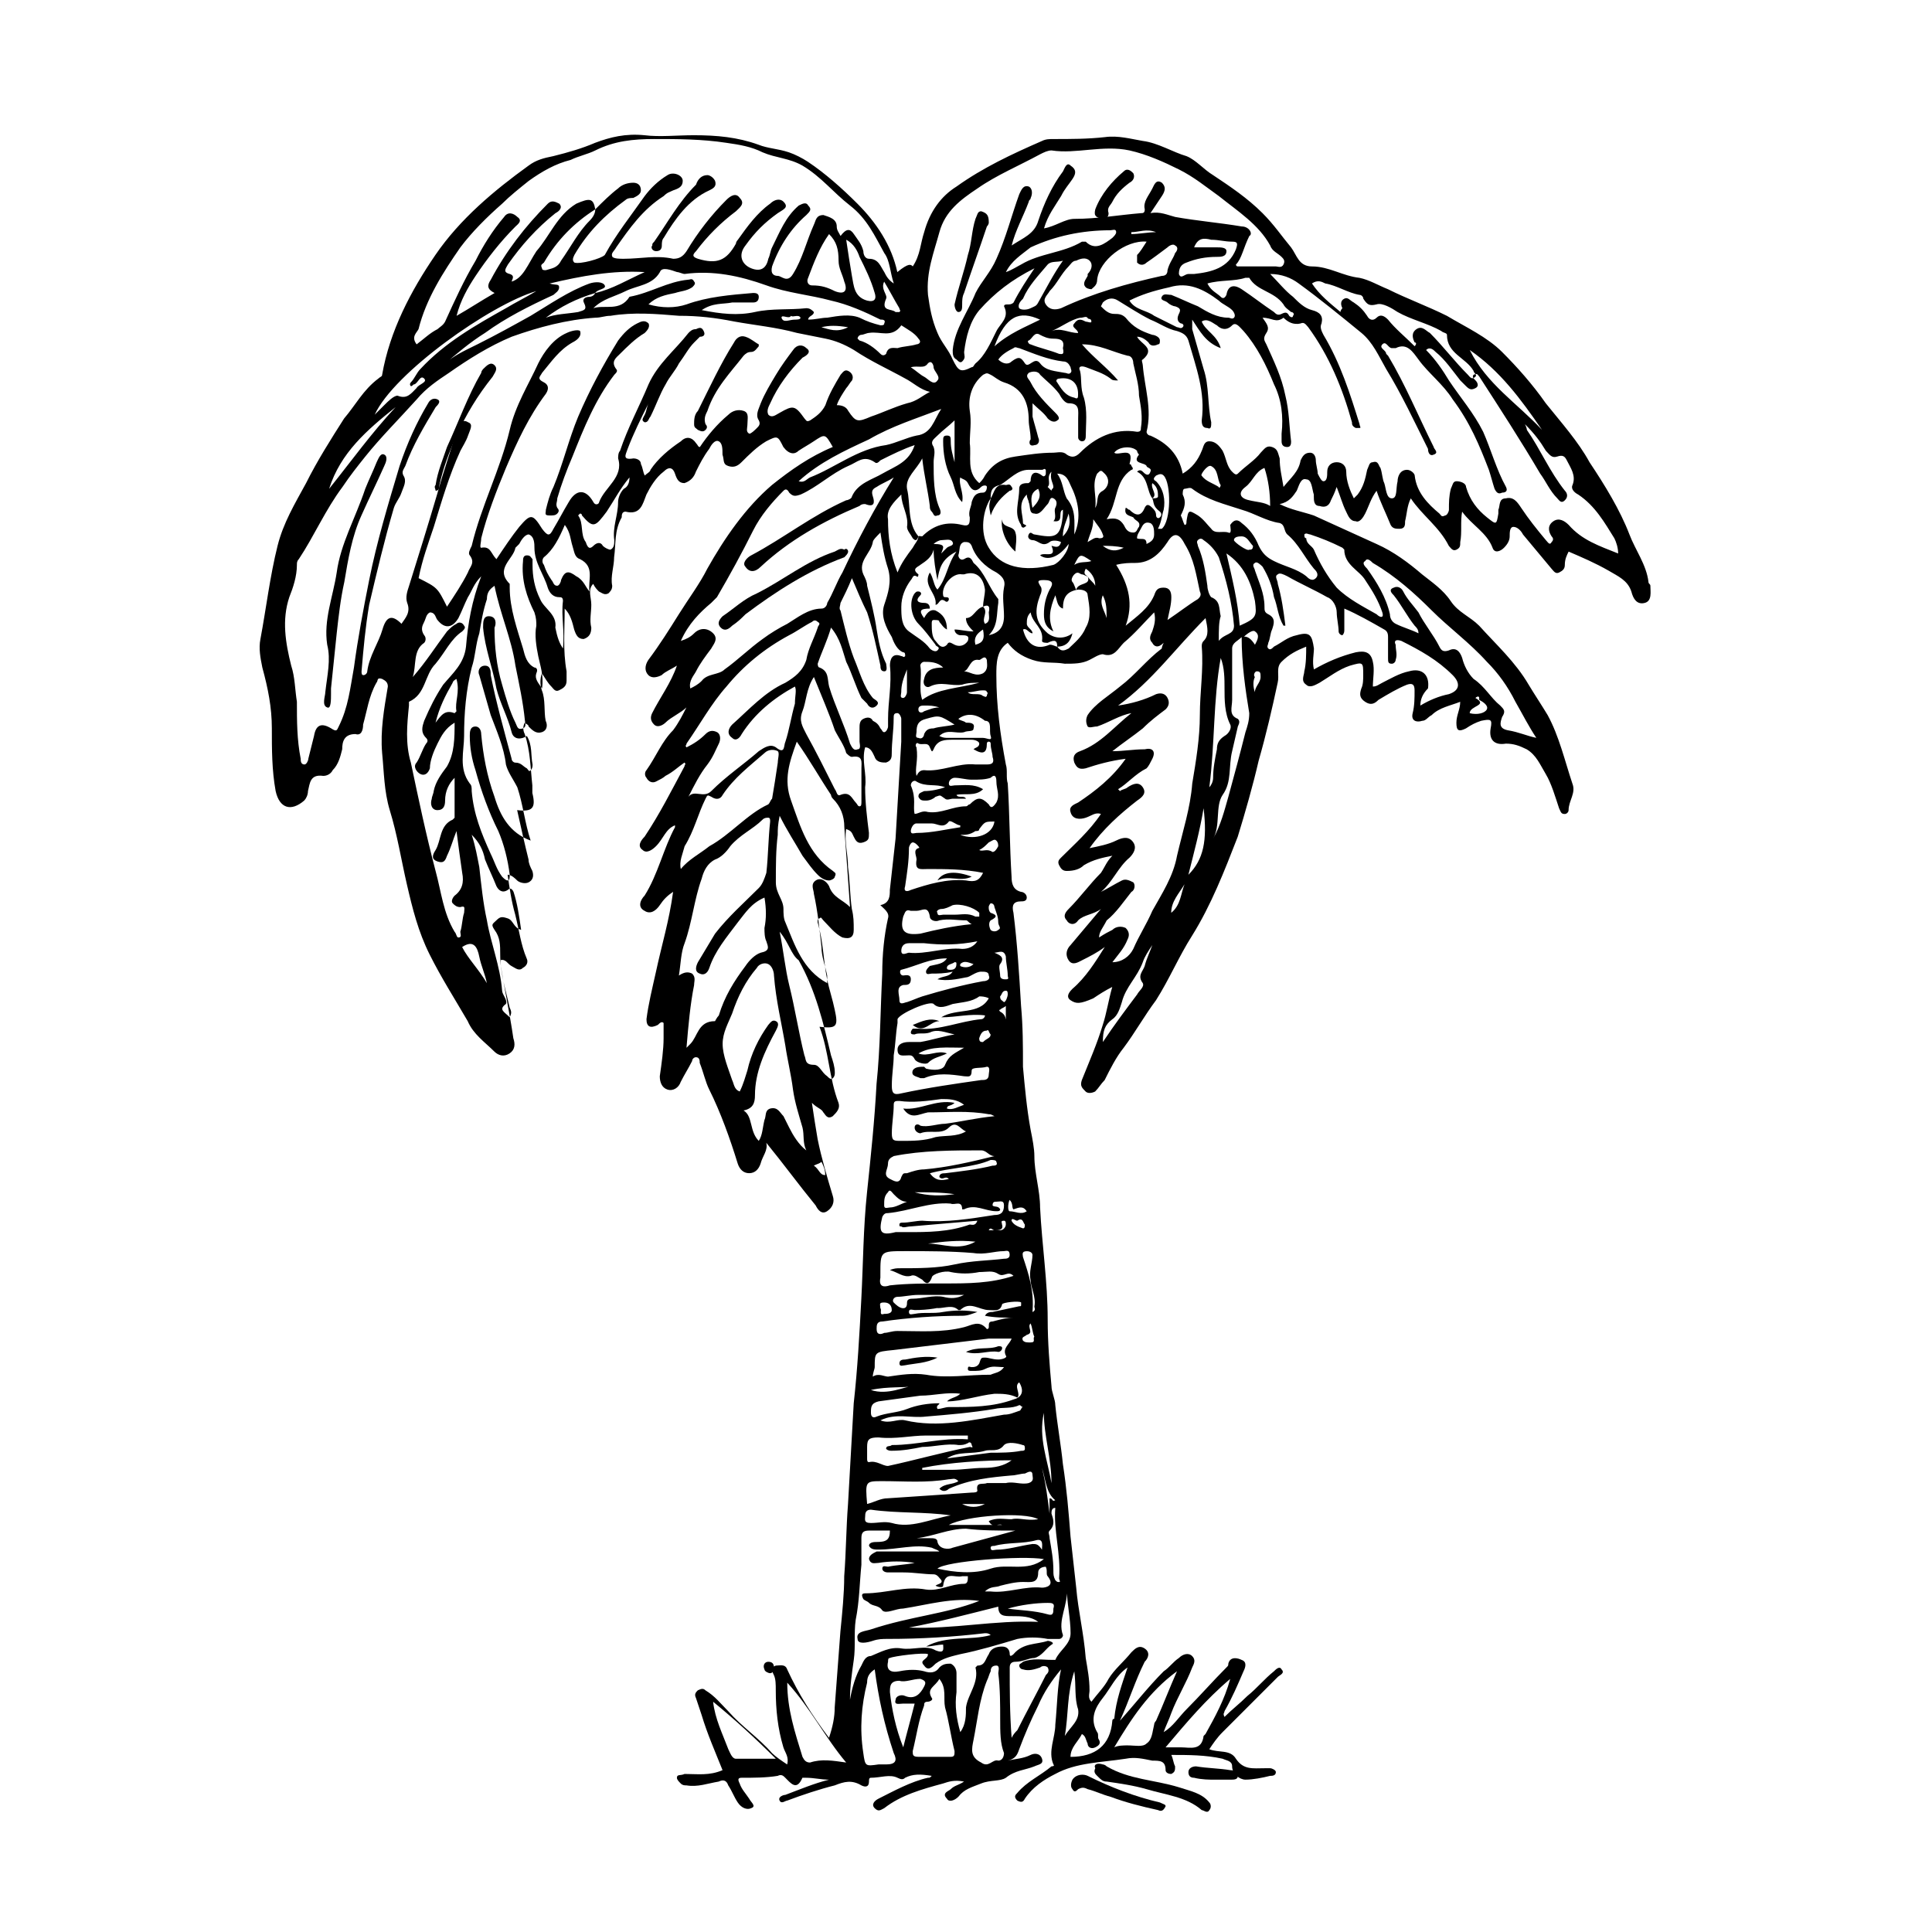<?xml version="1.0" encoding="UTF-8"?>
<!-- Uploaded to: ICON Repo, www.iconrepo.com, Generator: ICON Repo Mixer Tools -->
<svg fill="#000000" width="800px" height="800px" version="1.1" viewBox="144 144 512 512" xmlns="http://www.w3.org/2000/svg">
 <g>
  <path d="m385.89 214.6c2.016-3.023 2.016-6.047 3.023-9.07 1.512-5.543 4.535-9.574 8.566-12.09 7.055-5.039 14.609-8.566 22.672-12.09 1.008-0.504 2.016-0.504 3.023-0.504 4.535 0 9.07 0 13.602-0.504 3.527-0.504 7.055 0.504 10.078 1.008 4.031 0.504 8.062 3.023 11.586 4.031 2.519 1.008 4.535 3.527 7.055 5.039 4.535 3.023 9.07 6.047 13.098 10.078 3.023 3.023 5.039 6.047 7.559 9.07 1.512 2.016 2.016 5.039 5.543 5.039 4.535 0 8.062 2.519 12.594 3.023 2.519 0.504 5.039 2.016 7.559 3.023 5.039 2.519 10.578 4.535 15.617 7.055 5.039 3.023 10.578 5.543 14.609 9.574s8.062 8.566 11.586 13.602c4.031 5.039 8.566 10.078 11.586 15.617 4.031 6.047 8.062 12.594 10.578 19.145 1.512 4.031 4.535 8.062 5.039 12.594 0 0.504 0.504 0.504 0.504 1.008 0 1.512 0.504 4.031-1.512 4.535s-3.023-1.008-3.527-3.023c-1.008-3.023-3.527-4.031-6.047-5.543-3.527-2.016-7.055-3.527-10.578-5.039-0.504 1.008-1.008 2.016-1.008 3.527 0 1.008-0.504 1.512-1.512 2.016-1.008 0.504-1.512-0.504-2.016-1.008-2.519-3.023-5.039-6.047-7.559-9.07-0.504-1.008-1.512-2.016-2.519-2.016-1.008 0-1.008 1.512-1.008 2.519 0 1.008-0.504 2.016-1.512 3.023-1.008 1.008-2.519 1.512-3.023 0-1.512-4.031-5.543-6.047-8.062-9.574-0.504 2.519 0 5.543-0.504 8.062 0 1.008 0 1.512-1.008 2.016-1.008 0.504-1.512-0.504-2.016-1.008-2.519-5.039-7.055-8.062-10.078-12.594-1.008 2.016-1.008 4.031-1.512 6.047 0 1.008 0 2.016-1.512 2.016-1.008 0-2.016 0-2.519-1.512-1.008-2.519-2.519-5.543-3.527-8.566-1.512 2.016-2.016 4.031-3.023 6.047-0.504 1.008-1.512 2.519-2.519 2.016-1.512 0-2.016-1.512-2.519-2.519-1.008-2.016-1.512-4.031-2.519-6.551-0.504 1.512-1.008 2.519-1.512 3.527-0.504 1.512-1.512 2.016-3.023 1.512-1.512 0-1.512-1.512-1.512-2.519v-0.504c-0.504-1.512-0.504-4.031-2.016-4.031-1.512-0.504-2.016 2.016-2.519 3.023-1.008 1.512-2.016 3.023-4.535 3.527 3.023 1.512 6.047 2.016 9.07 3.023 5.543 2.519 11.082 5.039 16.625 7.559 4.535 2.016 8.566 5.039 12.09 8.062 2.519 2.016 5.543 4.031 7.559 7.055s5.039 4.031 7.559 6.551c4.535 5.039 9.574 9.574 13.098 15.617 1.512 2.519 3.527 5.543 5.039 8.062 3.023 5.543 4.535 12.09 6.551 18.137 1.008 2.519-1.008 4.535-1.008 7.055 0 0.504-0.504 1.008-1.008 1.008-1.008 0-1.008-0.504-1.512-1.512-1.008-3.023-2.016-6.551-3.527-9.07-1.512-2.519-2.519-5.039-5.039-6.551-2.016-1.008-3.527-1.512-5.543-1.512-3.023 0.504-4.535-1.008-4.031-4.031 0.504-2.519 0-2.519-2.519-2.016-1.512 0.504-2.519 1.008-4.031 2.016-2.016 1.008-2.519 0.504-2.519-1.512 0-2.016 1.008-3.527 1.008-5.543-2.519 1.008-5.543 1.512-7.559 3.527-1.008 0.504-1.512 1.512-2.519 1.512-1.512 0.504-3.023 0-2.519-2.016s0.504-4.031 0.504-6.047c0-1.512-0.504-2.016-2.016-1.512-2.519 1.008-5.039 2.519-7.559 4.031-1.008 1.008-2.016 1.512-3.527 0.504-1.512-1.008-1.512-2.016-1.008-3.527 0.504-1.008 0.504-2.519 0.504-3.527 0-3.527 0-3.527-3.527-2.519-3.023 1.008-5.543 3.023-8.062 4.535-1.008 0.504-2.519 1.512-3.527 0.504-1.512-1.008-0.504-2.519-0.504-3.527 0.504-2.016 0.504-4.535 0.504-6.551-2.519 1.008-4.535 2.016-6.551 4.031-1.512 1.512-0.504 3.527-1.008 5.543-1.512 7.055-3.023 13.602-5.039 20.656-1.512 6.551-3.527 13.602-5.543 20.152-3.527 9.07-7.055 18.137-12.09 26.199-3.527 5.543-6.047 11.586-9.574 17.129-3.023 4.031-5.543 8.566-8.566 12.594-2.016 2.519-3.527 5.543-5.039 8.566-1.008 1.008-1.512 2.016-2.519 3.023-1.008 0.504-2.016 0.504-2.519 0-1.008-1.008-1.512-1.512-1.008-3.023 2.016-5.039 4.031-9.574 5.543-14.609 1.008-3.023 1.512-6.551 2.519-10.078-2.016 1.008-3.527 2.016-5.039 3.023-3.492 1.5-4.5 1.5-6.012 0.492-1.512-1.008 0-2.519 0.504-3.023 3.527-3.023 6.047-7.055 8.566-11.082-2.016 1.512-4.031 2.519-6.047 3.527-1.008 0.504-2.519 1.512-3.527 0s-0.504-3.023 0.504-4.031c2.519-3.023 5.543-6.551 8.062-9.574-2.016 1.512-4.535 1.512-6.047 3.023-1.008 1.512-2.519 1.008-3.023 0-1.008-1.008-0.504-2.016 0.504-3.023 3.023-3.023 5.543-6.551 8.566-9.574 1.008-1.512 1.512-3.023 3.023-4.535-2.519 0.504-5.039 1.008-7.559 2.519-1.008 1.012-2.519 1.516-4.535 1.516-1.008 0-1.512-0.504-2.016-1.512s0-1.512 0.504-2.016c3.527-3.527 7.559-7.055 10.578-11.586-1.512-0.504-2.519 0.504-4.031 1.008s-3.527 0.504-4.031-1.512c-0.504-1.512 1.008-2.016 2.016-2.519 4.535-3.023 9.07-6.551 12.594-11.586-4.031 0.504-7.559 1.512-10.578 2.519-2.016 0.504-2.519-0.504-3.023-1.512-0.504-1.512 0-2.519 1.512-3.023 5.543-2.016 9.07-6.551 13.602-10.078-3.023 0.504-6.047 2.519-9.07 3.527-1.008 0-2.016 0.504-2.519 0-0.504-1.008-0.504-2.016 0-3.023 2.016-3.023 5.543-5.039 8.566-7.559 4.031-3.023 7.055-7.055 11.082-10.078 0 0 0-0.504 0.504-1.512-1.512 1.512-2.519 1.008-3.023 0-1.008-1.008-0.504-2.016 0-3.023 0.504-1.512 1.008-3.023 0.504-5.039-2.519 2.519-5.039 5.543-8.062 8.062-1.512 1.512-2.519 4.031-5.543 3.023-1.008 0-2.519 1.008-3.527 1.512-2.016 1.008-4.031 1.008-6.551 1.008-3.023-0.504-5.543 0-8.566-1.008-3.023-1.008-5.039-2.519-6.551-4.535-3.023 2.016-3.023 5.543-3.023 8.566 0 8.062 1.008 15.617 2.519 23.68 0.504 1.512 0 3.527 0.504 5.039 0.504 8.062 0.504 16.625 1.008 24.688 0 2.016 0.504 3.527 2.519 4.031 0.504 0 1.512 0.504 1.512 1.512 0 1.008-1.008 1.008-1.512 1.008-2.016 0-2.519 1.008-2.016 3.023 1.008 8.062 1.512 16.121 2.016 24.688 0.504 5.543 0.504 10.578 0.504 16.121 0.504 5.543 1.008 11.082 2.016 16.625 0.504 2.519 1.008 5.039 1.008 7.055 0 4.535 1.512 9.07 1.512 13.602 0.504 10.078 2.016 19.648 2.016 29.727 0 6.047 0.504 12.09 1.008 17.633 0 1.512 1.008 3.527 1.008 5.039 0.504 5.039 1.512 10.578 2.016 15.617 1.008 6.551 1.512 12.594 2.016 19.145 0.504 4.535 1.008 9.07 1.512 13.602 0.504 6.047 2.016 12.09 2.519 18.641 0.504 3.023 1.008 5.543 1.008 8.566 0 1.008-0.504 2.016 0.504 3.023 1.512-2.016 3.527-4.031 4.535-6.047 1.512-2.519 4.031-4.535 6.047-7.055 1.008-1.008 2.016-2.016 3.527-1.008 1.512 1.008 1.008 2.519 0 3.527-2.519 5.039-4.031 10.078-6.551 15.617 4.031-4.535 7.559-9.07 11.586-13.098 1.512-1.008 2.519-2.519 4.031-3.527 1.008-1.008 2.519-1.512 3.527-0.504 1.008 1.008 0.504 2.016 0 3.023-1.512 4.031-4.031 8.062-5.543 12.09-0.504 1.512-1.512 3.527-2.016 5.039 2.519-1.512 4.031-4.031 6.047-6.047 3.527-3.527 7.055-7.559 10.578-11.082 0.504-0.504 0.504-0.504 0.504-1.008 0.504-2.016 2.519-1.512 3.527-1.008 1.512 0.504 1.008 2.016 0.504 3.023-1.512 3.527-3.023 7.055-5.039 10.578 0 0.504-0.504 0.504 0 1.512 2.016-2.016 4.031-3.527 6.047-5.543 2.519-2.016 4.535-4.535 7.055-6.551 0.504-0.504 1.512-1.512 2.016-0.504 1.008 1.008-0.504 1.512-1.008 2.016-5.039 5.039-9.574 9.574-14.609 14.609-1.512 1.512-2.519 3.023-3.527 4.535 2.519 1.008 5.543 0 7.055 2.519 2.016 3.023 4.535 2.519 7.559 2.519h1.512c0.504 0 1.512 0.504 1.512 1.008 0 1.008-1.008 1.008-1.512 1.008-2.016 0.504-4.535 1.008-6.551 1.008-1.512 0-3.527-1.512-3.527-3.527 0-1.512-1.512-1.512-2.519-2.016-4.535-1.008-9.07-1.008-13.602-1.008 0.504 1.008 0.504 2.016 1.008 3.023 0 1.008 0 1.512-1.008 2.016-1.008 0-1.512-0.504-1.512-1.008 0-2.519-1.512-2.519-3.527-2.519-2.519-0.504-4.535-1.008-7.055-0.504-6.551 1.008-13.098 1.008-18.641 4.031-3.023 1.512-6.047 3.527-8.062 6.551-0.504 1.008-1.008 1.008-2.016 0.504-1.008-1.008-0.504-1.512 0-2.016 2.519-3.023 6.047-4.535 9.07-7.055 0 0 1.008 0 0.504-0.504-1.512-3.527 0.504-7.055 0.504-10.578 0.504-5.039 0.504-10.078 1.512-14.609-2.519 3.023-4.535 6.047-6.047 9.574-2.016 4.031-3.527 7.559-5.039 11.586-0.504 1.512-1.008 2.519-3.023 3.023 2.016-0.504 4.031-0.504 6.047-1.512 1.008-0.504 2.519-0.504 3.023 1.008 0.504 1.512-1.008 1.512-2.016 2.016-2.519 1.008-5.039 1.008-7.559 3.023-1.512 1.008-4.031 0.504-6.551 1.512s-4.535 1.512-6.047 3.527c-1.008 1.008-2.519 1.512-3.023 0.504-1.512-1.512 0.504-2.016 1.008-2.519 1.008-1.008 2.016-1.008 3.527-2.016-2.519-0.504-4.031 0-5.543 0.504-5.543 1.512-11.082 3.023-15.617 6.551-1.008 0.504-1.512 1.008-2.519 0-1.008-1.008 0-2.016 1.008-2.519 4.031-2.016 8.566-4.535 13.098-5.543 0.504 0 0.504 0 1.008-0.504-3.023-0.504-5.039-0.504-7.055 0.504-0.504 0.504-1.008 0.504-2.016 0-2.016-1.008-4.535 0-7.055 0-0.504 0-0.504 0.504-0.504 1.008 0 1.512-1.008 1.512-2.016 1.008-2.519-1.512-4.535-1.008-7.055 0-4.031 1.008-8.566 2.519-12.594 4.031-0.504 0-1.512 1.008-2.016 0-0.504-1.008 1.008-1.512 1.512-1.512 4.031-1.512 7.559-3.023 11.586-4.031-2.016 0-4.031-0.504-6.047-0.504h-1.008c-1.512 3.527-3.023 1.512-4.535 0-0.504-0.504-1.008-1.008-2.016-0.504-3.023 0.504-6.551 0.504-9.574 0.504-1.008 0-1.008 0.504-0.504 1.512 0.504 1.512 1.512 2.519 2.519 4.031 0.504 1.008 2.016 2.016 0.504 2.519-1.008 0.504-2.519 0-3.527-1.512-1.008-1.512-1.512-3.023-2.519-4.535-0.504-1.512-1.512-1.512-2.519-1.008-3.023 0.504-5.543 1.512-8.566 1.008-0.504 0-1.008 0-1.512-0.504-0.504-0.504-1.008-1.008-1.008-1.512 0-1.008 1.008-0.504 2.016-1.008 3.527 0 6.551 0.504 10.078-1.008-2.016-5.039-4.031-9.574-5.543-14.609-0.504-1.512-1.008-3.023-1.512-4.535-0.504-1.008 0-1.512 0.504-2.016 1.008-0.504 1.512-0.504 2.016 0 2.519 1.512 4.031 3.527 6.047 5.543 3.527 4.031 8.062 7.055 11.586 11.082 1.008 1.008 2.519 2.016 4.031 3.023 0.504-2.016-0.504-3.023-1.008-4.535-1.512-5.039-2.016-10.078-2.016-15.113 0-1.512 0-3.023-0.504-4.031-0.504-1.008-1.008-2.016 0.504-2.519 1.008 0 2.519-0.504 3.023 1.008 3.023 6.551 6.551 12.09 11.082 18.137 1.008-3.023 1.512-5.543 1.512-8.062 0.504-6.551 1.008-13.602 1.512-20.152 0.504-5.039 1.008-10.078 1.008-14.609 0.504-6.551 0.504-12.594 1.008-19.145 0.504-9.07 1.008-17.633 1.512-26.703 1.008-9.07 1.512-18.137 2.016-27.711 0.504-9.574 0.504-18.641 1.512-28.215 1.008-9.574 2.016-19.145 2.519-28.719 1.008-9.574 1.008-19.648 1.512-29.223 0-5.039 0.504-10.078 1.512-14.609 0.504-1.512-1.008-2.519-2.016-3.527 2.519-0.504 2.519-2.519 2.519-4.031 0.504-4.535 1.008-9.07 1.512-13.602 0.504-8.566 1.008-17.129 1.512-25.695v-6.047c0-0.504-0.504-1.512-1.008-1.512-1.008 0-1.008 0.504-1.008 1.512 0 3.023-0.504 6.047-0.504 9.07 0 1.008 0 2.016-1.512 2.519-1.008 0-2.519 0-3.023-1.512-0.504-1.008-1.008-2.519-2.519-2.519-1.008 3.527 0.504 7.055 0 10.578 0 4.031 0.504 8.062 1.008 12.09 0 1.512 0 2.016-1.512 2.519-1.512 0.504-2.016-0.504-2.519-1.512-0.504-1.008-0.504-1.512-2.016-2.016-0.504 3.527 0.504 6.551 0.504 10.078 0.504 3.527 0.504 7.559 1.008 11.082 0.504 2.016 0.504 3.527 0.504 5.543s-1.008 2.519-3.023 2.016c-2.016-1.008-3.527-3.023-5.039-4.535-0.504-0.504-0.504-1.008-1.008-0.504-0.504 0-0.504 0.504-0.504 1.008 1.512 5.039 1.512 10.078 2.519 15.113 0.504 2.519 1.512 5.543 2.016 8.062 1.008 4.535 0.504 5.039-4.031 4.535 2.519 6.551 2.519 13.602 5.039 20.152 0.504 1.512-0.504 2.519-1.512 3.527-1.512 1.008-2.016-0.504-2.519-1.008-0.504-1.008-1.512-1.008-3.023-2.519 0.504 3.527 1.008 6.551 1.512 9.574 1.008 5.039 2.519 10.078 4.031 15.113 0.504 1.512 0 3.023-1.512 4.031-1.512 1.008-2.519-0.504-3.023-1.512-4.535-5.543-8.566-11.082-13.098-16.625 0.504 2.016-1.008 3.527-1.512 5.543-0.504 1.512-1.512 2.519-3.023 2.519-1.512 0-2.519-1.008-3.023-2.519-2.016-6.551-4.535-13.602-7.559-19.648-1.008-2.016-1.512-4.535-2.519-7.055 0-0.504 0-1.512-1.008-1.512-0.504 0-1.008 0.504-1.008 1.008-1.008 2.016-2.016 3.527-3.023 5.543-0.504 1.512-2.016 2.519-3.527 2.016-1.512-0.504-2.016-2.016-2.016-3.527 0.504-3.527 1.008-7.055 1.008-10.078v-4.031c-0.504-0.504-1.008 0-1.512 0.504-2.016 1.008-3.023 0.504-3.023-1.512 0.504-4.031 1.512-8.062 2.519-12.594 1.512-7.055 3.527-13.602 4.535-21.16-1.512 1.008-2.519 2.016-3.527 3.527-1.008 1.512-2.519 2.519-4.031 1.512-2.016-1.008-1.008-3.023 0-4.031 3.527-5.543 5.039-12.594 8.062-18.137v-0.504c-2.519 1.008-3.023 3.527-5.039 5.543-1.008 1.008-2.519 2.016-3.527 1.008-1.512-1.008-0.504-2.519 0.504-3.527 4.031-6.047 7.055-12.09 10.578-18.641 0-0.504 0.504-0.504 0-1.008-1.512 1.008-3.023 2.519-5.039 3.527-0.504 0.504-1.512 1.008-2.519 1.512-1.008 0.504-2.016 0-2.519-1.008-0.504-0.504-0.504-1.512 0-2.016 2.519-3.527 4.031-7.559 7.055-10.578 1.512-2.016 2.519-4.031 3.527-6.047-1.512 1.512-4.031 2.519-5.543 4.031-0.504 0.504-2.016 1.512-3.023 0.504-1.008-1.008-1.008-2.016-0.504-3.023 2.016-4.031 5.039-8.062 6.551-12.594-1.512 1.008-3.023 1.512-4.031 2.519-1.008 0.504-2.519 1.008-3.527 0-1.008-1.008-1.008-2.519 0-4.031 3.023-4.031 5.543-8.062 8.062-12.09 2.519-4.031 5.543-8.062 7.559-12.09 4.535-8.062 10.078-16.121 17.129-22.168 5.039-4.031 10.078-7.559 16.121-10.078-2.016-3.527-2.016-3.527-5.039-1.512-1.512 1.008-2.519 1.512-4.031 2.519-1.008 1.008-2.519 1.008-4.031-1.008-1.512-3.023-1.512-3.023-4.535-1.512-2.519 1.512-4.535 3.527-6.551 5.543-1.008 1.008-2.016 1.512-3.527 1.008s-1.008-1.512-1.512-3.023c0-1.512 0-3.023-1.008-3.527-1.008-0.504-2.016 1.008-2.519 2.016-1.512 2.016-2.519 4.031-3.527 6.047-0.504 1.512-1.512 2.519-3.023 3.023-1.512 0-2.016-1.008-2.519-2.519s-1.512-2.016-3.023-0.504c-2.016 1.512-3.527 4.031-4.535 6.047-1.008 2.519-1.512 5.543-5.543 4.535-1.008 0-1.008 1.008-1.008 1.512-2.016 3.527-1.512 7.055-2.016 10.578 0 2.519-1.008 5.039-0.504 7.559 0 1.008-0.504 1.512-1.008 2.016-1.008 0.504-1.512 0-2.519-0.504-0.504-0.504-1.008-1.008-1.512-2.016-1.512 1.512-0.504 3.527-0.504 5.543s-0.504 4.031 0 6.047c0 1.512-0.504 2.519-2.016 3.023-1.512 0-2.016-1.008-2.519-2.519-0.504-2.016-1.008-4.031-2.519-5.543 0 5.543-0.504 11.082 0.504 16.625v2.519c0 1.512-1.008 2.016-2.016 2.519-1.008 0.504-1.512-0.504-2.016-1.008-1.008-1.008-1.512-2.016-2.519-3.527-0.504 1.512-0.504 3.023 0 4.535 1.008 2.519 0.504 5.543 1.008 8.062 0.504 1.008 0.504 2.519-1.008 3.023-1.512 0.504-2.519-0.504-3.527-1.512 0-0.504-0.504-0.504-1.008-1.008-0.504 1.008-0.504 2.016 0 3.023 1.512 4.535 1.512 9.07 2.016 13.602v2.016c1.008 4.031 0 5.039-4.031 4.535 1.008 4.535 2.016 9.07 3.023 13.098 0 1.008 0.504 2.016 1.008 3.023 0.504 1.512 0 2.519-1.008 3.023-1.008 0.504-2.519 0-3.023-0.504-0.504-0.504-1.512-1.512-2.519-1.512 0.504 3.527 1.008 7.055 2.016 10.578 1.008 4.031 1.512 8.062 3.023 11.586 0.504 1.008 0 2.016-1.008 2.519-1.008 1.008-2.016 0-3.023-0.504-1.008-0.504-1.512-2.016-3.023-1.512 1.008 7.055 2.519 13.602 3.527 20.656 0.504 1.512 0.504 3.023-1.008 4.031-1.512 1.008-3.023 0.504-4.031-0.504-2.519-2.519-5.543-4.535-7.055-8.062-3.527-6.047-7.055-11.586-10.078-17.633-3.023-6.047-4.535-12.09-6.047-18.641-1.512-6.551-2.519-13.098-4.535-19.648-1.512-5.039-1.512-10.078-2.016-15.113-0.504-6.047 0.504-11.586 1.512-17.633 0-1.008-0.504-1.512-1.512-2.016-1.512-0.504-1.008 0.504-1.512 1.008-2.016 3.527-2.519 7.559-3.527 11.082 0 1.512-0.504 3.023-2.016 2.519-3.023 0-3.527 2.016-3.527 4.031-0.504 2.016-1.008 4.031-2.519 5.543-0.504 1.008-1.512 1.512-2.519 1.512-3.527-0.504-3.527 2.016-4.031 4.031 0 1.008-0.504 2.016-1.008 2.519-3.527 3.023-6.551 2.016-7.559-2.519-1.008-5.543-1.008-11.082-1.008-16.625 0-5.543-1.008-10.578-2.519-16.121-0.504-2.519-1.008-5.039-0.504-7.559 1.512-8.062 2.519-16.625 4.535-24.688 1.512-6.047 4.535-11.082 7.559-16.625 3.023-6.047 6.551-11.586 10.078-17.129 3.023-3.527 5.039-7.559 9.07-10.578 0.504-0.504 1.008-0.504 1.008-1.008 2.016-11.586 7.559-22.168 14.105-31.738 6.551-9.574 15.617-17.129 24.688-23.68 2.016-1.512 4.031-2.016 6.551-2.519 4.031-1.008 7.559-2.016 11.082-3.527 4.031-1.512 8.062-2.519 13.098-2.016 4.031 0.504 8.566 0 13.098 0 6.047 0 11.586 0.504 17.129 2.519 2.519 1.008 5.039 1.008 8.062 2.016 1.512 0.504 3.527 1.512 5.039 2.519 4.535 3.023 9.07 7.055 13.098 11.082 5.039 5.039 9.07 11.082 10.578 18.137 3.086-2.523 3.59-2.019 4.094-1.516zm46.352 82.121c0.504 1.008 1.512 1.512 2.016 2.519 0-2.016-1.008-3.527-2.519-4.535-0.504 1.008-0.504 1.512 0.504 2.016-0.504 0-1.008-0.504-1.512-0.504-0.504 0-1.008-1.008-2.016 0-0.504 0.504-1.008 1.512-0.504 2.016 0.504 0.504 1.008 2.519 1.008 2.016 0.504-2.016 4.031-1.008 3.023-3.527zm-39.297 219.16c0 0.504-1.008 0.504-0.504 1.512 1.008 0 2.016-0.504 3.023-0.504 6.047 0 11.586 0 17.129-2.016 2.016-0.504 3.023-2.016 1.512-4.535-1.512 1.008 0.504 3.023-0.504 4.031-2.016-1.008-4.031-1.008-6.047-1.008-4.535 0.504-8.566 2.016-12.594 2.016 1.008-1.008 2.519-1.008 3.527-2.016-3.527-0.504-7.055 0.504-10.578 0.504-3.527 0.504-7.559 1.008-11.082 1.512-2.019 0.504-2.019 1.512-2.019 3.023 0 1.008 0.504 1.512 1.512 1.008 2.519-1.008 5.543-1.008 8.062-2.016 2.516-1.008 5.539-1.512 8.562-1.512zm80.105-203.04c-1.008 1.008-2.519 1.512-2.519 3.023v13.602c0 2.016-1.008 4.031 1.512 5.039 0.504 0.504 0.504 1.008 0 2.016-0.504 2.016-1.008 4.535-1.512 6.551-1.008 4.031 0 8.062-2.519 11.586-2.016 3.023-0.504 8.062-2.519 11.586 2.016-3.527 3.023-7.559 4.031-11.082 1.512-5.543 3.023-11.082 4.535-17.129 0.504-1.512 1.008-3.023 1.008-5.039-1.008-6.047-2.016-13.098-2.016-20.152 1.512-0.504 2.519 0.504 3.527 2.016 0.504-1.008 1.512-2.519 0-3.527-0.504-0.504-2.016 0.504-3.023 1.512h-0.504zm-23.68-36.777c-1.512-2.016-1.008-5.543-4.031-7.055 0.504-0.504 1.008-0.504 1.512 0 0.504 0.504 1.512 1.512 2.016 0 0.504-1.008-1.008-1.008-1.008-1.512-0.504-1.008-4.031-0.504-2.016-3.023 0 0-0.504-0.504-0.504-1.008-1.512-1.512-5.039-1.008-6.047 0.504 1.008 1.008 5.543-2.016 4.031 3.023 0 0 0.504 0 0.504 0.504 0.504 0.504 0.504 1.008 0 1.008-4.535 3.023-3.527 8.566-6.551 13.098 2.519-0.504 3.527 0 4.535 1.512 0.504 1.008 1.008 2.016 2.519 2.016 1.008 0 1.008-1.008 1.512-1.512 0.504-1.512-1.008-1.512-1.512-2.519-1.008-0.504-2.519-0.504-2.016-2.519 0.504 0 0.504 0.504 1.008 0.504 1.512 1.512 3.023 2.016 4.031-0.504 0.504-1.008 1.008-1.008 2.016 0 0.504 0.504 1.008 1.008 1.008 2.016 0 0.504 0.504 1.008 1.008 0.504 0.504-0.504 0.504-1.008 0-1.512-2.016-1.508-1.512-2.516-2.016-3.523 0.504 0 1.512 0 1.512-0.504 0-1.008 0-2.519-1.512-3.527-0.504 1.512 1.512 3.023 0 4.031zm-25.191 39.297c0-1.512-0.504-2.016-2.519-1.008-0.5 0-1.508 0-1.508-0.504 0.504-3.527-2.519-4.535-3.023-7.559-1.008 1.008-1.008 2.016-1.008 3.023s1.512 1.512 1.512 2.519c-1.008 0-1.512-1.512-2.519-1.008 1.008 4.031 3.527 5.543 7.055 4.031 1.004 0 1.508 0.504 2.012 0.504 1.008 1.512 2.016 1.008 3.023 0.504 1.512-1.512 3.527-3.023 4.535-5.543 1.512-2.519 1.008-5.543 0.504-8.566 0-1.008-1.008-1.512-2.519-1.512-3.023 0.504-4.031 2.016-4.031 5.039-1.512-0.504-1.512-2.016-2.016-3.527-1.512 3.527-2.016 6.551-0.504 9.574-2.016-1.008-2.519-2.519-2.519-4.535 0-2.519 0.504-4.535 1.512-6.551 1.008-1.512 1.008-2.519-1.512-2.519-2.016 0-1.512 0.504-1.008 1.512 0.504 0.504 0.504 1.512 0 2.519-1.512 4.031-1.512 7.055 2.016 10.078 2.016 1.512 4.535 1.512 6.551 0-0.504 2.016-1.512 3.527-4.031 3.527zm-122.43-93.711c4.535-1.008 8.566-3.527 13.098-5.543-8.566-0.504-16.625 1.008-25.191 3.023 1.512 0.504 2.519 0 2.519 1.008 0 1.008-1.008 1.512-1.512 2.016-6.551 3.023-12.594 6.047-18.137 10.078-4.031 2.519-7.559 5.543-11.082 8.566 2.519-2.519 6.047-4.031 9.07-5.543 5.039-2.519 9.574-5.039 14.105-7.559 5.039-3.023 10.078-6.551 15.617-8.566 1.512-0.504 3.527-0.504 4.031 0.504 0.504 1.008-2.016 1.008-2.519 2.016-5.039 1.512-9.07 3.527-13.098 6.551 2.519-1.008 5.543-1.008 8.566-1.512 1.512-0.504 2.519-0.504 1.512-2.519-0.504-1.008 0.504-1.512 1.512-1.512 0 0 1.004 0 1.508-1.008zm85.648 64.488h1.008c3.023-3.023 6.551-4.031 10.578-3.023 2.016 0.504 2.016-0.504 2.016-2.016-0.504-1.512 0.504-3.023 0.504-4.031 0.504-1.512 1.008-2.519 3.023-2.519 0.504 0 1.008-0.504 1.008-1.512 0-0.504-1.008-0.504-1.512 0-1.512 1.512-2.519 1.008-3.527-1.008-0.504-1.008-1.512-1.008-2.016-1.512-0.504 2.016 1.008 4.031 0.504 6.551-2.016-2.016-2.016-4.535-3.023-6.551-1.512-3.023-2.016-6.551-2.016-9.574 0-1.008 0-1.512 1.008-1.512 1.008 0 1.008 0.504 1.008 1.512 0 2.016 0.504 3.527 1.008 5.543v-11.082c-1.512 1.512-3.023 2.519-4.535 4.031-1.008 1.008-2.016 1.512-1.008 3.023 0.504 1.512 0 2.519 0 4.031 0 4.031 0 8.566 1.512 12.09 0.504 1.008 0.504 2.016-0.504 2.016-1.008 0.504-1.008-0.504-1.512-1.008-0.504-0.504-0.504-1.008-0.504-1.512-0.504-4.031-1.512-8.062-2.016-12.594-1.512 3.023-4.535 5.039-4.031 8.062 1.008 4.031 0 9.07 3.023 12.594 1.012-0.504 0.508 0 0.004 0-0.504 1.512-1.008 1.008-1.512 0.504-0.504-1.008-1.512-2.016-1.512-3.023 0.504-3.023-1.512-5.543-1.512-8.566-2.016 2.016-4.031 4.031-3.527 6.551 0 4.535 0.504 9.07 2.519 14.105 1.008-2.519 2.519-4.535 4.031-6.551 0.504-1.004 1.512-2.012 1.512-3.019zm17.129 18.641c1.512 1.512-0.504 3.023 0.504 4.535 1.512-0.504 1.008-2.016 1.008-3.023 0.504-2.016-0.504-2.016-1.512-1.512 0-1.512 0.504-3.023 0.504-4.535-0.504-3.527-2.519-5.039-5.543-4.031h-0.504c-2.519-0.504-5.543 3.023-5.039 5.543 0 0 0 0.504 0.504 0.504s1.008 0 1.008 0.504c0 0.504-0.504 1.008-1.008 0.504-1.512-1.008-1.512 1.008-2.519 1.008 0.504-3.023-3.527-5.039-1.512-8.566 1.008 1.512 1.008 3.527 2.016 4.535 2.519-3.023 2.519-6.551 5.039-10.078-4.031 2.016-4.535 4.535-5.039 7.559-0.504-2.519-1.008-5.543-1.008-8.062-0.504 2.016-2.016 3.023-3.527 4.031-0.504 0.504-2.519 1.008-0.504 2.519 0 0 0 1.008-0.504 0.504-1.008-0.504-1.008 0.504-1.512 1.008-1.512 2.016-2.519 4.535-2.519 7.055 0 2.519 0 5.039 2.016 6.551s4.031 2.519 5.543 4.535c0.504 0.504 1.512 1.008 2.016 0.504 1.008-1.008-0.504-1.008-0.504-1.512-1.512-2.016-3.023-4.031-4.535-5.543-2.016-2.016-2.519-6.047-1.008-8.062 0.504-0.504 0.504-0.504 1.008-0.504 0.504 0 1.008 0.504 0.504 1.008-1.512 1.512-0.504 2.016 1.008 2.016 1.008 0 1.512 0.504 1.512 1.512-2.519 0-3.023 0.504-1.512 2.519 0.504-1.008 1.512-2.519 3.023-2.016 2.016 1.008 3.023 2.519 3.023 5.039-1.008-0.504-1.512-1.512-2.016-2.016 0-0.504-0.504-0.504-1.512-0.504-0.504 0-0.504 0.504-0.504 1.008 0 1.512 0 3.527 1.008 4.535 0.504 0.504 1.512 2.519 3.023 1.008 0.504-1.008 1.008-0.504 2.016 0 1.008 0.504 2.519 0.504 3.527-1.008 0.504-1.512-0.504-1.512-2.016-1.512-0.504 0-1.512-0.504-1.512-1.512 1.512 0 3.023 0.504 5.039 0.504-1.008-1.008-2.016-2.016-2.016-3.527 2.019 0 2.519-2.519 4.535-3.023zm2.016-28.715c-2.016 3.023-3.023 9.07-0.504 13.098 3.023 5.039 9.07 6.551 17.129 4.535 1.512-0.504 4.031-3.527 4.031-5.543-2.519 3.527-5.543 4.535-7.559 3.023 1.008-1.008 4.535 1.008 3.023-2.519 0.504 0 2.016 1.008 2.519-1.008-1.008-0.504-2.519-0.504-3.023 0-2.016 1.512-3.023-0.504-4.535-0.504-0.504 0-1.512-0.504-1.008-1.512 0.504-1.008 1.008 0 1.512 0 5.543 1.008 7.055 1.008 7.559-5.543v-1.008c-1.512 0.504 0.504 3.527-2.519 3.023 1.008-1.008 0-2.519 0.504-3.527 0.504-1.008 0.504-2.016-0.504-2.519s-1.008 1.008-1.512 1.512c-1.008 1.008-2.016 3.023-3.527 2.519-1.512 0-1.008-2.016-1.512-3.023 0-0.504-0.504-1.008-0.504-2.016-2.519 2.519-1.008 5.039-1.008 7.559 0 0.504 1.512 0.504 0.504 1.008-0.504 0.504-1.008 0-1.008-0.504-2.016-3.023-0.504-6.047-0.504-9.574 0-1.512 1.512-1.512 2.519-1.512l0.504-0.504c0-2.016 1.008-3.023 3.023-1.512 0.504 0.504 1.008 0 1.008-0.504v-1.008c-0.504-0.504-0.504 0-1.008 0h-3.527c-3.023 0-5.039 2.519-7.559 4.031-2.516 0.508-2.516 2.019-2.516 3.531zm-104.79-76.582c2.016-2.016 4.031-4.031 6.047-5.543 1.008-1.008 2.519-1.512 4.031-1.512 1.008 0 2.016 0.504 2.016 2.016 0 1.008-1.008 1.512-2.016 2.016-0.504 0-1.512 0-2.016 0.504-5.543 4.031-10.078 8.566-13.602 14.609-0.504 1.008-0.504 1.512 0 2.016 1.512 0.504 7.055-1.008 8.062-2.016 3.023-5.543 7.055-10.578 10.578-15.617 1.512-2.016 3.527-4.031 6.047-5.543 1.512-1.008 4.031 0 4.031 1.512s-1.008 2.016-2.519 2.519c-1.008 0.504-1.512 0.504-2.519 1.512-5.543 3.527-9.07 8.566-12.594 13.602-0.504 1.008-1.512 1.512-1.008 2.519 0.504 0.504 2.016 0.504 3.023 0.504 4.535 0 8.566-1.008 13.098 0 1.512 0 2.519-0.504 3.527-2.016 3.023-5.039 6.551-9.574 10.578-13.602 1.008-1.008 2.519-2.016 3.527-0.504 1.512 1.512 0 2.519-1.008 3.527-4.031 3.023-7.559 6.551-10.578 10.578-1.008 1.008-1.008 1.512 0.504 2.016 5.039 1.512 7.559 0.504 10.078-4.031 0-0.504 0.504-1.008 0.504-1.008 2.519-3.527 5.039-7.055 8.566-9.574 1.008-1.008 2.519-1.512 3.527-0.504 1.512 1.512 0 2.016-1.512 3.023-3.527 2.519-6.047 5.039-8.566 8.566-2.016 2.519-1.008 5.039 1.512 6.047 2.519 1.008 4.031 0 4.535-2.519 0.504-1.008 0.504-2.016 1.008-3.023 2.016-4.031 3.527-8.062 7.055-11.082 1.008-0.504 2.016-1.008 2.519 0 1.008 1.008 0.504 1.512-0.504 2.519-4.031 3.527-7.055 8.062-9.07 13.602-0.504 2.016 0.504 2.519 1.512 2.519 1.008 0 2.519 2.016 4.031-0.504 2.519-4.031 3.527-8.566 5.543-13.098 0.504-1.008 0.504-2.519 2.519-2.519 1.512 0.504 3.527 1.008 3.527 3.023 0 1.008 0.504 1.512 1.008 2.519 1.512-2.016 2.519-2.016 3.527-0.504 1.008 1.512 2.016 2.519 2.519 4.535 0 1.008 0.504 2.016 1.512 2.016 2.519 0 3.023 2.016 4.031 3.527 0.504 1.008 1.008 2.016 2.519 3.023-1.008-3.023-1.008-6.047-2.519-8.062-2.519-4.535-4.535-9.07-9.07-12.594-4.535-3.527-7.559-7.559-12.594-10.578-3.527-2.016-7.055-2.016-10.578-3.527-3.023-1.512-6.047-2.016-9.574-2.519-6.551-1.008-13.098-1.008-19.145-1.008-5.543 0-10.578 0.504-15.617 3.023-2.016 1.008-4.535 1.512-6.551 2.519-4.031 1.008-7.559 3.023-11.082 5.543-2.519 2.016-5.039 4.031-7.055 6.047-4.031 3.527-8.062 7.559-11.082 11.586-4.535 6.551-9.07 13.602-11.082 21.664-0.504 1.008-2.016 2.016-0.504 4.031 2.016-1.512 3.527-3.023 5.543-4.031 0.504-0.504 1.512-1.008 2.016-2.016 2.519-5.543 5.039-11.082 8.062-16.121 2.016-4.031 4.535-8.062 7.559-11.586 1.008-1.512 2.519-1.008 3.527 0 1.512 1.008 0 2.016-0.504 2.519-4.031 4.031-7.559 8.566-10.578 13.098-2.016 3.023-4.031 6.551-5.039 10.578 3.527-2.016 6.551-4.031 10.078-6.047-2.016-1.008-2.016-2.016-1.008-3.527 4.031-7.559 9.07-14.105 15.113-20.152 1.008-1.008 2.016-0.504 3.023 0 1.008 1.008 0 2.016-1.008 2.519-5.039 4.031-9.07 8.566-12.594 13.602-0.504 1.008-1.512 2.016 0.504 2.519 1.512 0.504 0.504 1.512 0.504 2.016 1.512-0.504 2.519-1.512 3.527-3.023s2.016-3.527 3.023-5.039c3.527-4.031 5.543-9.574 10.578-12.594 3.504-1.512 4.508-1.512 5.012 1.508-5.543 3.527-10.078 8.062-13.602 14.105-0.504 0.504-1.008 0.504-0.504 1.512 0 0.504 0.504 0.504 1.008 0.504 1.512-0.504 3.023-0.504 4.031-2.519 2.519-3.527 4.535-7.559 7.559-10.578 1.004-1.008 1.508-2.016 1.508-3.023zm-39.297 105.3c2.016-3.023 4.031-6.047 5.543-9.07 0.504-1.512 2.016-2.519 0.504-4.535-0.504-0.504 0-1.512 0.504-2.519 2.519-10.578 7.559-20.152 10.078-30.73 1.512-6.551 5.039-12.09 7.559-17.633 1.512-3.023 4.031-6.551 7.559-8.062 1.008-0.504 3.023-1.008 3.527-0.504 0.504 1.512-1.008 2.519-2.016 3.023-3.527 2.016-5.543 5.039-8.062 8.062-0.504 1.008-1.512 1.512 0.504 2.519 1.008 0.504 1.512 1.512 0.504 3.023-4.535 6.047-7.559 12.594-10.578 19.648-2.519 6.047-5.039 12.594-6.551 18.641 0 1.008-0.504 2.519 0 2.519 2.519-0.504 2.519 1.512 4.031 3.023 2.016-3.023 4.031-6.047 6.047-8.566 3.023-3.527 3.527-3.527 6.047 0.504 1.512 2.016 2.016 2.016 3.023 0 1.512-2.519 2.519-4.535 4.031-7.055 2.016-3.527 4.535-3.527 6.551 0 0.504 1.008 1.512 0.504 1.512 0 1.512-4.031 6.551-6.551 5.039-11.586 0-0.504 0-1.512 0.504-2.016 2.016-6.047 5.039-11.586 7.559-17.633 2.519-5.543 7.055-9.07 10.578-13.602 0.504-0.504 1.008-1.008 2.016-1.008 1.008-0.504 1.512-0.504 2.016 0.504 0.504 1.008 0 1.512-1.008 1.512-0.504 0.504-1.008 1.008-1.512 1.512-1.512 1.512-2.519 3.527-4.031 5.543-1.008 2.016-2.519 3.527-3.527 5.543-1.512 2.519-2.519 5.543-4.031 8.566-0.504 0.504-0.504 1.512-1.512 1.512-1.008-0.504-0.504-1.008 0-2.016 0.504-1.008 0.504-2.016 1.008-3.023-2.016 4.031-4.031 8.062-5.543 12.09-0.504 1.512-1.512 3.023 1.512 2.519 1.008 0 2.016 0.504 2.016 1.512 0.504 1.008 0.504 2.016 1.008 3.023 0.504-0.504 1.512-1.008 1.512-1.512 2.016-3.023 5.039-5.543 8.062-7.559 1.512-1.512 3.023-1.008 4.031 0.504 0.504 0.504 0.504 1.008 1.008 1.008 2.016-3.023 4.535-6.047 7.559-8.566 1.008-1.008 2.519-1.512 4.031-1.008 1.512 0.504 1.008 2.016 1.008 3.527 0 1.008-0.504 2.016 0.504 2.519 0.504 0 1.512-1.008 2.016-1.512s1.008-1.008 0.504-2.016c-1.008-1.512 0-3.023 0.504-4.535 1.008-2.519 2.519-5.039 4.031-7.559 1.512-2.519 3.023-4.535 4.535-6.551 1.008-1.512 2.519-1.512 3.527-0.504 1.512 1.008 0 2.016-1.008 2.519-3.527 3.527-6.551 7.559-8.566 12.09-0.504 1.008-1.008 2.016-0.504 3.023 1.008 1.008 2.016 0 3.023-0.504 3.527-2.016 4.031-2.016 6.551 1.512 0.504 0.504 0.504 1.008 1.512 0.504 1.512-1.008 3.023-2.016 4.031-4.031 1.008-3.023 2.519-5.543 4.031-8.062 0.504-0.504 1.008-1.512 2.016-1.008 1.008 0.504 1.512 1.512 1.008 2.519-0.504 0.504-1.008 1.512-1.512 2.016-1.008 1.512-2.016 3.023-2.519 4.535 1.512 0 2.519 0.504 3.023 1.512 2.016 3.023 2.519 3.023 6.047 1.512 3.023-1.008 6.047-2.519 9.574-3.527 2.519-0.504 4.031-2.016 6.047-3.023-2.519-0.504-4.535-2.519-6.551-3.527-4.535-2.519-9.07-4.535-13.602-7.559-2.519-1.512-5.039-2.519-7.559-3.023s-5.039-1.008-7.559-1.512c-5.543-1.512-11.082-2.016-16.625-3.023-5.039-1.008-9.574-1.512-14.609-1.512-6.047-0.504-12.09-1.008-18.137 0-1.512 0-2.519 0.504-4.031 0.504-7.559 0.504-15.113 2.519-22.168 5.039-6.047 2.519-11.586 6.047-16.625 9.574-3.023 2.016-6.047 4.031-8.566 7.055-4.535 5.039-9.574 10.078-13.602 15.113-2.016 2.519-4.031 5.039-6.047 8.062-4.535 6.047-7.559 13.098-11.586 19.145-0.504 0.504-0.504 1.008-0.504 1.512 0 3.023-1.008 6.047-2.016 8.566-2.016 6.047-1.008 12.09 0.504 18.137 1.008 3.023 1.008 6.551 1.512 9.574 0 5.039 0 10.078 1.008 15.113 0 0.504 0 1.512 1.008 1.512 0.504 0 1.008-1.008 1.008-1.512 0.504-2.016 1.008-4.031 1.512-6.047 0.504-3.023 2.016-3.527 4.535-2.016 1.512 1.008 1.512 0.504 2.016-0.504 2.519-5.039 3.023-10.078 4.031-15.617 1.008-7.559 2.519-15.617 4.031-23.176 2.016-10.078 5.039-20.152 8.062-30.23 2.016-6.047 4.535-11.586 7.559-16.625 0.504-1.008 1.512-1.512 2.519-1.008s0 1.512-0.504 2.016c-3.023 5.039-6.047 10.078-8.062 15.617-0.504 1.008-1.008 1.512-0.504 2.519 1.008 1.512 0 3.023-0.504 4.535-0.504 1.512-1.512 2.519-2.016 4.031-2.519 8.566-4.535 17.129-6.551 25.695-1.008 6.047-1.512 11.586-2.016 17.633 0 0.504 0 1.008 0.504 1.008s1.008-0.504 1.008-1.008c0.504-4.031 3.023-7.559 4.031-11.082 1.008-3.527 2.519-4.031 5.039-1.512 1.008-1.512 2.519-3.023 1.512-5.543-0.504-1.512 0-3.023 0.504-4.535 2.519-8.062 5.039-16.121 7.559-24.688 1.512-5.543 3.527-11.082 5.039-16.625 0.504-1.512 1.512-3.023 3.023-2.016 1.512 0.504 0.504 2.016 0 3.527-0.504 1.512-1.512 3.023-2.016 4.031-3.023 6.551-5.039 13.602-7.055 20.152-1.512 4.535-3.023 8.566-4.031 13.602 5.012 2.523 5.012 2.523 7.527 7.559zm216.14-76.578c1.008 1.512 2.016 2.519 1.008 4.031-1.008 1.512-0.504 2.016 0 3.023 2.016 4.535 4.031 8.566 5.039 13.602 1.008 4.031 1.008 8.062 1.512 12.09 0 0.504 0 1.512-1.008 1.512-1.008 0-1.512-0.504-1.512-1.512v-2.016c0.504-4.535 0-9.07-2.016-13.098-2.016-5.039-4.535-10.078-8.062-14.105-1.008-1.008-2.016-2.519-3.023-1.512-1.512 1.512-3.023 1.008-4.031 0-1.008-0.504-2.519-2.016-4.031-1.008 1.008 2.519 4.031 3.527 5.039 7.055-4.031-1.512-5.543-4.535-7.559-7.559v2.519c1.008 3.527 2.016 7.055 3.023 10.578 1.512 4.535 1.008 9.574 2.016 14.105 0 1.008 0 2.016-1.008 1.512-1.008 0-1.512-0.504-1.512-2.016 1.008-7.559-1.512-14.105-3.527-21.16-0.504-1.512-1.512-2.016-3.023-2.519-2.519-0.504-4.535-2.016-7.055-3.023-3.023-1.512-6.047-3.527-8.566-5.039-1.512-1.008-3.023-0.504-4.031 0.504l-0.504 1.008c1.008 1.008 2.016 2.016 3.527 2.016 1.008 0 2.016 0 3.023 1.008 2.016 2.519 4.031 3.527 7.055 4.535 0.504 0 2.016 0.504 2.016 1.512 0 0.504 0 1.008-0.504 1.008-1.008 0.504-2.016 0.504-2.519-0.504-1.008-1.008-2.016-1.512-3.023-1.512 1.008 2.016 5.039 3.023 1.512 6.047-0.504 0 0 1.008 0 1.512 0.504 6.047 2.519 11.586 1.008 17.633 0 0.504 0.504 1.008 1.008 1.008 4.535 2.016 7.559 5.039 8.566 10.078 2.519-1.512 4.031-3.527 5.039-6.047 0.504-1.008 0.504-2.519 2.016-2.519s2.519 1.008 3.527 2.519c1.008 2.016 1.008 4.031 2.519 5.543 0.504 0.504 1.008 1.008 1.512 0.504 2.016-2.016 4.535-3.527 6.047-5.543 1.008-1.008 1.512-2.016 3.023-1.512 1.512 0.504 1.512 1.512 2.016 3.023 0 2.519 0.504 4.535 1.008 7.559 2.016-2.519 4.031-4.031 4.535-7.055 0.504-1.008 1.008-2.016 2.519-2.016 1.008 0 1.512 1.008 1.512 2.016s0.504 2.519 0.504 3.527c0.504 1.008 1.008 2.016 1.512 2.016 1.008 0 1.008-1.512 1.008-2.519 0-1.512 1.008-2.519 2.519-2.519 1.512 0 2.519 1.008 2.519 2.519 0 2.519 1.008 5.039 2.016 7.055l1.008-1.008c1.512-2.016 2.016-4.031 2.519-6.551 0.504-1.008 0.504-2.016 1.512-2.016 1.512-0.504 1.512 1.008 2.016 1.512 0.504 1.512 0.504 3.023 1.008 4.031 0.504 1.512 0.504 4.031 2.016 4.031s1.008-2.519 1.512-4.535c0-1.008 0.504-3.023 2.519-3.023 1.008 0 2.016 1.008 2.016 1.512 0.504 4.535 3.527 7.559 6.551 10.078 0.504 0.504 0.504 1.008 1.512 0.504 0.504 0 1.008-1.008 1.008-1.512 0-2.016 0-3.527 0.504-5.543 0.504-1.008 0.504-2.016 1.512-2.016 1.008 0 2.519 0.504 2.519 1.512 1.008 3.527 3.023 6.047 5.543 8.062 2.519 2.016 2.519 2.016 3.023-1.008v-1.008c0.504-1.008 0-3.023 2.016-3.023 2.016-0.504 3.023 1.008 4.031 2.519 2.016 3.023 4.031 5.543 6.551 8.566 0.504 0.504 1.008 1.512 1.512 0.504 0.504-0.504 0.504-1.008 0-1.512-1.008-1.512-1.008-3.023 0.504-4.031 1.512-1.008 3.023 0 4.031 1.008 3.527 4.031 8.062 5.543 13.098 7.559 0-1.512-0.504-3.023-1.008-4.031-2.519-4.031-5.039-8.566-9.574-11.586-1.008-0.504-2.016-1.512-1.512-2.519 1.008-2.519-0.504-4.535-1.512-6.551-0.504-1.008-1.008-1.512-2.519-1.008-1.512 0.504-2.016-0.504-3.023-1.512-1.512-2.519-3.023-4.535-5.543-7.055 0.504 1.008 0.504 1.512 0.504 1.512 3.527 5.039 6.047 11.082 10.078 16.121 0.504 0.504 1.008 1.512 0 2.519-1.008 1.008-1.512 0-2.016-0.504-2.016-2.016-3.023-4.535-4.535-6.551-5.039-8.566-10.578-17.129-16.121-25.695-0.504-0.504-0.504-1.008-1.512-0.504-0.504 0.504 0 1.008 0.504 1.512 0.504 0.504 1.008 1.512 0 2.016s-1.512 0.504-2.519-0.504l-1.512-1.512c-2.016-2.519-4.031-5.543-6.551-7.559-0.504-0.504-1.512-1.512-2.519-0.504 2.519 2.519 4.535 5.543 6.047 8.062 3.023 4.535 6.551 8.566 9.07 13.602 2.016 4.535 3.527 10.078 6.047 14.609 0.504 1.008 0 1.512-1.008 1.512-1.008 0.504-1.512 0-2.016-1.008-0.504-1.512-1.008-3.527-1.512-5.039-2.519-6.551-5.039-12.594-9.574-18.641-2.519-4.031-6.551-7.055-9.07-10.578-1.512-2.016-3.023-4.535-6.047-3.023h-1.008c-1.008 0-1.512-2.016-2.519-1.008-1.008 1.008 1.008 1.512 1.008 2.519 0 0 0.504 0.504 0.504 0.504 4.535 7.559 8.062 16.121 12.09 24.184 0 0.504 1.512 1.512 0 2.016-1.008 0.504-1.512-0.504-1.512-1.512-3.527-7.055-7.055-14.609-11.082-21.16-2.016-3.527-3.527-7.055-6.551-9.574-5.543-4.535-11.082-9.07-16.625-13.098-2.016-1.512-4.535-2.519-7.559-2.519 2.016 2.016 4.031 4.535 6.047 6.047 1.512 1.512 3.023 3.023 5.039 3.527s3.023 1.512 2.519 3.527c-0.504 1.008 0 2.016 0.504 3.023 4.535 7.559 7.055 15.617 9.574 23.68 0 0.504 0.504 1.008 0 1.008h-1.008c-1.008-0.504-1.008-1.008-1.008-1.512-2.519-9.07-6.047-17.633-11.586-25.191-0.504-0.504-1.008-1.512-2.016-1.008-2.016 0.504-3.527-0.504-4.535-1.512-2.023 1.512-3.031 0-5.551 0zm-7.055-14.105s0 0.504 0.504 0.504h10.078c0.504 0 1.512 0.504 2.016-0.504 0.504-1.008 0-1.512-0.504-2.016-1.008-1.008-2.519-1.512-3.023-3.023-3.023-5.543-8.566-9.07-13.602-13.098-3.527-2.519-6.551-5.039-10.578-7.055-4.031-2.016-8.566-4.031-13.098-5.039-7.055-1.512-14.105 1.008-20.656 0-1.008 0-2.016 0.504-3.023 1.008-5.543 3.023-11.586 5.543-16.625 9.07-4.535 3.023-8.566 6.047-10.078 11.586-1.512 5.543-3.527 10.578-3.023 16.625 0.504 3.527 1.008 6.551 2.519 10.078 1.008 2.519 3.023 4.535 4.031 7.055 1.512 3.023 2.016 3.527 5.039 2.016 0.504 0 0.504-0.504 1.008-1.008 2.519-2.016 4.031-5.543 5.543-8.566 1.008-2.016 3.527-3.527 2.016-6.551 0-0.504 0.504-0.504 1.008-0.504s1.008 0 1.512-0.504c1.512-3.023 3.527-6.047 5.543-9.07-6.047 3.023-10.578 6.551-14.609 11.082-2.519 3.023-3.527 7.055-4.031 11.082 0 1.008 0.504 1.512-0.504 2.519-0.504 0.504-1.008 0-1.512-0.504-1.008-0.504-1.008-1.512-1.008-2.519 0.504-5.543 4.031-10.078 6.047-15.113 1.512-3.023 4.031-5.543 5.543-9.07 2.519-5.543 4.031-11.586 6.047-17.129 0.504-1.008 1.008-2.519 2.519-2.016 1.008 0.504 1.008 2.016 0.504 3.023 0 0.504-0.504 0.504-0.504 1.008-1.512 4.031-3.527 7.559-4.535 11.586 3.023-2.016 6.047-3.023 7.055-6.551 1.512-4.535 3.527-9.07 6.551-13.098 0.504-1.008 1.008-2.519 2.016-1.512 1.512 1.008 1.512 2.016 0.504 3.527-1.008 1.512-2.016 2.519-3.023 4.535-1.512 2.519-3.527 5.039-4.535 8.566 3.023-0.504 5.543-2.519 8.062-2.519 6.047 0 11.586-1.008 17.633-1.512 0.504 0 1.008 0 1.008-1.008-0.504-2.016 1.008-3.527 2.016-5.543 0.504-1.008 1.008-2.519 2.519-1.512 1.008 1.008 1.008 2.016 0 3.527s-2.016 3.023-3.023 4.535c2.519-0.504 4.535 0.504 6.551 1.008 5.543 1.008 11.586 1.512 17.633 2.519 2.016 0 3.023 2.016 2.016 2.519-1.527 3.027-2.031 6.051-3.543 7.562zm-31.234 139.05s0.504 0.504 0.504 0.504c0.504-0.504 1.512-0.504 2.016-1.008 1.512-1.008 3.023-1.512 4.031 0 1.008 1.512 0 2.519-1.512 3.527-4.535 3.527-9.07 7.559-12.594 12.594 2.519-0.504 5.039-1.008 7.055-2.016 2.016-1.008 3.527-1.008 4.535 0.504 1.008 1.512 0 3.023-1.008 4.031-3.023 2.519-4.535 6.551-7.559 9.07 2.016-1.008 3.527-2.016 5.543-3.023 1.008-0.504 2.016 0 3.023 0.504 0.504 0.504 0.504 2.016-0.504 2.519-2.016 2.519-4.031 5.543-6.551 7.559-1.012 2.012-2.019 3.019-2.019 4.531 1.512-1.008 2.519-1.512 3.527-2.016 1.008-1.008 2.519-1.008 3.527-0.504 1.008 1.008 1.008 2.016 0.504 3.023-1.008 2.519-2.519 4.031-4.031 6.047 2.519 0 4.535-1.512 5.543-3.527 1.512-3.527 3.527-6.551 5.039-10.078 2.519-4.535 5.543-9.07 6.551-14.609 1.512-6.551 3.527-12.594 4.031-19.145 1.008-6.047 2.016-12.09 2.016-18.137s1.008-12.09 0.504-18.137c0-0.504 0-1.008 0.504-1.512 1.512-1.512 1.008-3.527 0.504-6.047-8.066 8.062-14.113 16.625-23.18 23.176 3.527-0.504 7.055-1.512 10.078-3.023 1.512-0.504 2.519 0 3.023 1.008 0.504 1.008 0.504 2.016-0.504 3.023-2.016 1.512-4.031 3.023-6.047 5.039-2.519 2.016-5.543 4.031-8.062 6.047 3.023 0 5.543-0.504 8.566-0.504 2.016-0.504 3.023 0.504 2.016 2.519-0.504 1.008-1.008 2.016-1.512 2.519-3.027 1.508-5.039 4.027-7.559 5.539zm-59.449-82.625c-1.512 1.008-3.023 1.512-4.535 2.519-1.008 0.504-1.512 1.008-1.008 2.519 0.504 1.512 0.504 3.023-2.016 2.016-0.504 0-1.008 0-1.512 0.504-9.574 4.031-18.641 9.07-26.199 16.121-1.512 1.512-3.023 1.512-4.031 0-1.008-1.008 0.504-2.519 1.512-3.023 8.566-4.535 16.121-10.578 25.191-14.609 0.504 0 1.512-0.504 1.512-1.008 1.512-3.527 5.543-4.535 8.062-6.047 3.527-2.016 7.055-3.023 8.566-7.559-3.023 1.008-6.047 2.519-9.07 4.031-0.504 0.504-1.008 1.008-1.512 0.504-3.023-2.016-4.535 0-7.055 1.008-4.535 2.016-8.062 5.543-12.594 7.559-1.512 0.504-2.016 0.504-3.023-0.504-0.504-1.008-1.008-1.008-1.512-0.504-3.023 3.023-6.047 6.551-8.062 10.578-3.023 6.047-6.047 11.586-9.574 17.633-0.504 0.504-1.008 1.008-1.512 1.512-3.019 2.519-6.043 5.543-8.059 10.078 1.512-0.504 2.519-1.008 3.527-2.016 1.512-1.512 3.527-1.512 5.039 0 1.512 1.512 0 3.023-0.504 4.031-1.512 2.016-3.023 4.031-4.031 6.047-0.504 1.008-2.016 2.519-1.512 4.535 1.008-0.504 2.016-1.008 3.023-2.016 1.512-2.016 4.535-1.512 6.047-3.023 3.527-2.519 6.551-5.543 10.078-8.062 2.016-1.512 4.535-3.023 6.551-4.031 2.519-1.512 5.543-4.031 9.07-4.031 1.008 0 1.512-1.008 1.512-1.512 1.512-2.519 2.519-5.543 4.031-8.062 4.023-8.562 8.559-17.125 13.598-25.188zm36.777-19.648v3.527c0.504 2.016 1.008 3.527 1.512 5.543 0.504 1.008 0 2.016-1.008 2.016-1.512 0.504-1.512-1.008-1.008-1.512 0-2.016-0.504-3.527-0.504-5.039 0-4.535-1.512-8.566-6.551-10.078-1.512-0.504-2.519-1.512-3.527-2.016s-1.008-0.504-2.016 0c-3.023 2.519-4.031 6.047-3.527 9.574 0.504 3.023 0 5.543 0 8.566 0.504 3.527-1.008 7.559 2.519 10.578 0.504-0.504 1.008-1.008 1.512-2.016 2.016-3.023 4.535-4.535 8.062-5.039 3.527-0.504 6.551-1.008 10.078-1.008 1.008 0 2.519-0.504 3.527 0.504 1.512 1.008 2.519 0.504 3.527-0.504 4.031-4.031 9.07-6.551 15.113-5.543 1.008 0 1.008-0.504 1.008-1.008 0.504-3.023 0-5.543-0.504-8.566 0-3.023-1.008-6.047-1.512-8.566 0-1.008-0.504-2.016-1.512-2.016-4.031-1.008-7.559-3.023-12.09-3.023 3.023 3.527 6.551 6.047 9.574 9.574-1.008 0-1.512 0-2.016-0.504-2.016-1.512-4.031-2.016-6.551-3.023-1.512-0.504-2.016 0-1.512 1.008 0.504 2.016 0 4.535 1.008 7.055 1.008 3.527 0.504 7.055 0.504 10.078 0 0.504 0 1.512-1.008 1.512-0.504 0-1.008-0.504-1.008-1.008v-5.039c0-2.016 0.504-4.031-2.519-4.031-1.008 0-2.016-1.512-2.519-2.519-1.512-2.016-3.527-3.527-5.039-5.039-0.504-1.008-2.016-1.008-3.023-0.504-1.008 1.008 0 1.512 0.504 2.519 1.512 3.023 4.031 5.543 6.551 8.062 0.504 0.504 1.512 1.512 0.504 2.016-0.504 0.504-1.512 0.504-2.519-0.504-1.008-1.508-2.519-2.516-4.031-4.027zm-71.039 130.99c-3.527 1.512-5.039 4.031-7.055 6.551-3.023 4.031-6.047 7.559-7.559 12.09-0.504 1.512-1.512 2.016-2.519 1.512-1.512-0.504-1.008-2.016-0.504-3.023 1.512-2.519 3.023-5.039 4.535-7.559 3.527-4.535 7.559-8.062 11.586-12.09 1.008-1.008 1.512-2.519 2.016-4.031 0.504-4.535 0.504-9.07 1.008-13.602 0-0.504 0-1.008-0.504-1.008s-1.008 0-1.512 0.504c-2.519 2.519-6.047 4.031-8.566 7.055-1.008 1.512-2.519 3.023-4.031 3.527-2.016 1.008-3.023 3.023-3.527 5.039-2.016 5.543-2.519 11.586-4.535 17.129-1.008 2.519-1.008 5.543-1.512 8.566 1.512-1.008 2.519-1.008 3.527-0.504 1.008 1.008 0.504 2.016 0.504 3.023-1.008 5.039-1.512 10.578-2.016 16.625 0.504-0.504 1.008-1.008 1.008-1.008 2.016-2.016 2.016-6.047 6.551-6.047 0 0 0.504-1.008 1.008-1.512 1.512-5.039 4.031-9.07 7.055-13.098 1.008-1.512 2.519-3.023 4.031-3.527 2.519-0.504 2.016-1.512 1.512-3.023-0.504-1.008-0.504-2.519-0.504-3.527 0.508-2.523 0.508-5.043 0.004-8.062zm22.672 2.516c-0.504-7.055-1.008-14.105-1.512-21.16 0-3.023-1.008-5.543-3.023-7.559-0.504-0.504-0.504-1.008-0.504-1.008-3.023-4.535-5.543-9.07-9.07-14.105-2.016 5.543-3.527 10.078-1.512 15.617 2.519 7.055 4.535 14.105 11.082 18.641 0.504 0.504 1.008 0.504 0.504 1.512 0 0.504-1.008 1.008-1.512 1.008-1.008 0-2.016-0.504-3.023-1.512-1.512-1.512-2.519-3.023-4.031-5.039-2.016-3.527-4.031-6.551-6.047-10.578-0.504 2.519-0.504 3.527-0.504 5.039-0.504 4.031-0.504 8.062-0.504 12.594 0 3.023 2.016 4.535 2.016 7.055 0 1.008 0 2.519 0.504 3.527 2.519 6.047 4.535 12.594 11.082 16.121v-2.016c-0.504-2.519-1.512-5.039-1.512-7.559-0.504-4.535-1.008-9.574-2.016-14.105 0-1.008-1.008-2.519 0.504-3.527 1.512-1.008 3.023 0.504 3.527 1.512 1.016 3.027 3.535 3.527 5.551 5.543zm-85.648-45.34c-1.512 1.008-3.527 1.008-4.031-1.008-1.008-4.031-3.023-7.559-4.031-11.586-1.008-5.543-3.023-10.578-3.527-16.121 0-1.512 0-3.023 1.512-3.023 2.016 0 2.016 2.016 1.512 3.023 0 5.039 0.504 10.078 2.016 15.113 1.008 3.527 2.016 7.055 3.527 10.078 0.504 1.008 0.504 2.016 2.016 1.512 1.008-0.504 0.504-1.512 0.504-2.016-0.504-5.039-1.512-9.574-2.519-14.609-1.008-7.055-4.031-13.602-5.543-21.16-1.512 1.008-2.016 2.016-2.016 3.527-1.008 3.023-1.512 6.047-2.016 9.07-1.008 3.023-1.008 6.047-2.016 9.07-1.512 6.047-2.016 12.09-2.016 18.137 0 4.031-1.512 8.566 1.512 12.594 0.504 0.504 0.504 1.008 0.504 2.016 0.504 6.047 2.519 11.082 5.039 16.625 1.008 2.016 1.512 4.031 3.023 6.047 0.504 0.504 1.008 1.008 1.512 1.008s0.504-1.008 0.504-1.512c-0.504-4.031-1.512-8.062-3.023-11.586-2.519-5.039-4.535-10.578-6.047-16.121-1.008-3.023-1.512-6.047-1.512-9.07 0-1.008 0-2.519 1.512-2.519 1.008 0 1.512 1.008 1.512 2.016 0.504 5.543 1.512 11.082 3.527 16.625 1.512 5.039 4.031 9.574 9.574 11.586-1.512-4.535-2.016-9.574-3.527-14.105-1.008-2.016-2.519-4.031-3.023-6.047-0.504-4.535-2.519-9.07-4.031-13.098-1.008-3.527-2.016-7.055-3.023-10.578-0.504-1.008 0-2.519 1.512-2.519s1.512 1.512 1.512 2.519c1.512 7.559 3.527 14.609 5.543 22.168 0 0.504 0.504 1.008 1.008 1.008 1.512 0 2.016 1.008 3.023 1.512 0.504 0.504 0.504 1.008 1.008 0.504 0.504-0.504 0.504-1.008 0.504-1.512-0.504-2.531 0-5.051-1.512-7.566zm236.79-8.062c2.519-1.512 5.039-2.519 7.559-3.023 3.023-1.008 3.023-3.023 1.008-5.039-4.031-4.031-8.566-6.551-13.602-9.07-1.512-0.504-2.016 0-1.512 1.008 0 1.512 0.504 2.519 0 4.031 0 0.504-0.504 1.008-1.008 1.008-1.008 0-1.008-0.504-1.008-1.512v-5.543c0-0.504 0-1.512-1.008-2.016-3.527-2.016-7.055-4.031-10.578-5.543v5.543c0 0.504 0 1.008-0.504 1.512-0.504 0-1.008-0.504-1.008-1.008 0-1.512-0.504-3.527-0.504-5.039 0-1.512-1.008-3.527-2.519-4.031-3.527-2.016-7.055-3.527-10.578-5.543-1.008-0.504-2.016-1.008-2.519-0.504-1.008 0.504 0 1.512 0 2.519 1.008 3.527 1.512 7.055 2.016 11.082h-0.504c-1.512-2.519-1.512-5.039-2.519-7.559-0.504-3.023-1.512-5.543-3.023-8.062-0.504-0.504-1.512-1.512-2.016-1.008-1.008 0.504 0 1.512 0 2.016 1.008 3.023 2.519 6.047 2.519 9.574 0 1.008 0 1.512 1.008 2.016 2.016 1.008 1.512 2.519 1.008 4.031-0.504 1.008-0.504 2.519-1.008 3.527 0 0.504-0.504 1.008 0 1.512 0.504 0.504 1.008 0 1.512-0.504 2.016-1.008 3.527-2.519 6.047-3.023 3.527-1.008 4.031 0 4.535 3.527 0 1.512-0.504 3.527 0 5.543 3.527-2.016 7.055-3.527 11.082-4.535 2.519-0.504 4.031 0 4.535 2.519 0.504 2.016 0 4.535 0 6.551 1.008 0 1.512-0.504 2.519-1.008 2.016-1.008 4.535-2.519 7.055-3.023 3.527-1.008 5.543 1.008 5.039 4.535-1.52 1.516-2.023 3.027-2.023 4.539zm-165.75-5.039c-5.543 3.023-10.578 7.055-14.105 12.594-0.504 1.008-1.512 2.016-2.519 1.008-1.512-1.008-1.008-2.519 0-3.527 4.535-4.031 8.566-8.566 14.105-11.082 2.519-1.512 4.535-3.023 5.543-6.047 0.504-3.023 2.016-5.543 3.023-8.566 0-0.504 1.008-1.008 0-1.512-0.504-0.504-1.008-0.504-1.512 0-2.016 1.008-4.031 2.519-6.047 3.527-6.551 3.527-12.09 8.062-16.625 13.602-4.031 4.535-7.055 10.078-10.578 15.113 0 0.504-0.504 0.504 0 1.008 2.016-1.008 3.527-2.016 5.039-3.527 1.008-1.008 2.016-1.008 3.023-0.504 1.008 0.504 1.008 2.016 0.504 3.023-1.008 2.016-1.512 3.527-3.023 5.543-2.016 2.519-3.527 5.543-5.039 8.566 1.512-2.016 4.031 0.504 6.047-1.512 4.031-4.031 8.566-7.055 12.594-10.578 1.512-1.008 3.023-2.016 4.535-1.008 2.519 2.016 2.016-0.504 2.519-1.512 1.008-3.023 1.512-6.551 2.519-10.078-0.004-2.012 0.5-3.523-0.004-4.531zm-101.27-2.519c3.527-4.031 6.047-8.062 9.07-12.09 1.008-1.008 1.512-1.512 2.519-2.016 0.504-0.504 1.512-0.504 2.016 0.504 0.504 0.504 0 1.008-0.504 1.512-3.023 2.016-4.535 5.543-7.055 8.566-3.023 3.023-2.519 8.062-7.055 10.078v1.008c-0.504 5.039-1.008 10.078 0.504 15.113 2.016 9.574 4.031 19.145 6.551 28.719 1.512 5.543 2.016 11.082 5.039 16.121 0.504 0.504 0.504 1.512 1.008 1.512 1.008 0 0.504-1.008 0.504-1.512 0.504-1.512 0.504-3.527 1.008-5.039 0-1.008 0.504-2.016-1.008-1.512-1.008 0-1.512-0.504-2.016-1.008s0-1.512 0.504-2.016c2.016-1.512 2.519-3.527 2.016-6.047-0.504-3.527-1.008-7.055-1.512-11.082-1.008 2.519-1.512 4.535-2.519 6.551-0.504 1.512-1.008 2.016-2.519 1.512-1.512-0.504-1.512-1.512-0.504-3.023 1.512-2.519 1.008-6.551 4.535-8.062l0.504-0.504v-10.578c-1.512 1.512-2.519 3.527-2.519 6.047 0 1.512-0.504 2.519-2.016 2.519-1.512 0-2.016-1.512-1.512-3.023 0-0.504 0.504-1.512 0.504-2.016 0.504-2.519 2.016-4.535 3.527-6.551 2.016-3.527 2.016-7.559 2.016-11.586-2.519 1.512-3.527 3.527-4.535 5.543-1.008 2.016-2.016 4.535-2.016 6.551-0.504 1.512-1.512 2.016-2.519 1.512s-2.016-2.016-1.008-3.023c1.008-1.512 1.512-3.527 2.519-5.039 0.504-0.504 0.504-1.008 0-1.512-1.512-1.512-1.008-3.023-0.504-4.535 1.512-3.527 3.023-6.551 5.039-9.574 2.519-3.023 5.543-5.543 6.047-10.078 0.504-6.047 1.512-12.09 4.031-18.641-2.016 2.016-2.519 4.031-3.527 5.543-1.008 2.016-1.512 3.527-2.519 5.543-1.512 2.519-3.527 3.023-5.543 0.504-0.504-0.504-0.504-2.016-2.016-2.016-1.008 0.504-1.008 1.512-1.512 2.519-0.504 1.008-1.008 2.016 0 3.527 0.504 0.504 0.504 1.512 0 2.016-3.023 2.012-2.016 6.043-3.023 9.062zm116.38-26.195c-1.008 2.519-2.016 4.535-3.023 6.551 0 0.504-0.504 1.512 0 2.016 1.008 4.031 2.016 8.566 3.527 12.594 1.512 3.527 2.519 7.559 5.039 10.578 0.504 0.504 2.016 1.008 1.008 2.016-1.008 1.008-2.016 0.504-2.519-0.504-0.504-0.504-1.008-1.008-1.512-1.512-1.512-3.023-2.519-6.551-4.031-9.574-1.008-3.023-1.512-6.047-4.031-9.07-1.008 3.527-2.519 6.551-3.527 9.574 0 0 0 1.008 0.504 1.008 2.519 1.008 2.016 3.023 2.519 5.039 1.512 5.039 4.031 10.078 5.543 15.113 0.504 1.008 1.008 2.016 2.016 1.512 1.008 0 0.504-1.512 0.504-2.016v-3.527c0-1.008 0-2.016 1.008-2.519 1.008-0.504 2.016-0.504 2.519 0.504 1.008 0.504 1.512 1.008 2.016 2.016 0.504 0.504 0.504 1.008 1.008 1.008 0.504 0 1.008-1.008 1.008-1.512v-2.016c0-4.535 1.008-9.07 0.504-14.105 0-1.512 0.504-3.527 3.023-2.519 0.504 0 0.504 0.504 1.008 0 0-0.504 0-1.008-0.504-1.008-1.512-0.504-2.519-2.519-3.023-4.031-1.512-2.519-3.023-5.543-2.016-8.566 1.008-3.023 2.016-6.047 1.008-9.574-1.008-3.023-1.512-6.047-2.016-9.574-1.008 1.008-2.016 2.016-2.016 2.519-0.504 3.023-4.031 5.039-2.519 8.566 0.504 1.008 1.008 2.016 1.008 3.023 1.008 4.031 2.016 8.062 2.519 11.586 0.504 3.023 1.008 6.047 2.519 9.07 0 0.504 0.504 2.016-0.504 2.016-1.008 0-1.008-1.008-1.008-1.512-1.008-4.535-2.016-9.574-3.527-14.105-1.512-3.019-2.519-5.539-4.031-9.062zm-24.688 149.12c1.008-1.512 1.008-3.527 1.512-5.543 0.504-1.008 0-2.519 1.512-3.023 2.016-0.504 2.519 1.008 3.527 2.016 0.504 1.008 1.008 2.016 1.512 3.023 1.008 2.016 2.519 4.535 4.535 6.047-1.008-2.016-0.504-4.031-1.008-6.047-1.008-3.527-2.016-6.551-2.519-10.078-0.504-4.031-1.512-8.062-2.016-11.586-1.008-6.047-2.519-12.09-3.023-18.641 0-1.008-0.504-2.519-1.512-3.023-1.008-0.504-2.519 0-3.023 1.008-3.023 3.527-5.039 7.559-6.551 12.09-1.008 2.519-2.519 5.039-2.519 8.062 0 3.023 1.512 6.551 2.519 9.574 0.504 1.008 0.504 2.519 2.016 3.023 1.008-2.016 1.512-4.031 2.016-5.543 1.008-4.535 3.023-8.566 5.543-12.09 0.504-0.504 1.008-1.512 2.016-1.008 1.008 0.504 0.504 1.512 0 2.519-3.023 5.543-5.543 11.082-5.543 17.129 0 2.016-0.504 3.527-3.023 4.031 2.519 1.512 1.512 5.539 4.031 8.059zm58.441 121.92c-7.055-1.008-13.602 1.008-20.152 2.016-2.016 0-4.535 1.512-5.543 0.504-1.008-1.512-2.519-1.008-3.527-2.016-0.504-0.504-1.008-0.504-1.512-1.008-0.504-1.008-0.504-1.512 0.504-1.512 5.543 0 10.578-2.016 16.121-1.008 3.527 0.504 6.551-1.512 10.078-1.512 1.008 0 1.008-1.008 1.008-2.016h-1.512c-2.016 0.504-4.535-1.512-5.039 2.519 0 0.504-1.008 0.504-2.016 0 0.504-0.504 2.016-0.504 1.512-1.512-0.504-0.504-1.008-1.512-2.016-1.512-2.519 0-5.039-0.504-8.062-0.504h-4.031c-1.008 0-1.512-0.504-1.512-1.008 0-1.008 1.008-0.504 1.512-0.504 2.519-0.504 4.535-0.504 7.055-1.008-3.023-0.504-6.551-0.504-9.574 0-1.008 0-2.016 0.504-2.519-1.008 0-1.008 1.008-1.512 2.016-2.016h2.016 14.609c-0.504-0.504-1.008-0.504-2.016-1.008-4.535-1.008-9.07 0.504-14.105 0.504-1.008 0-2.016 0-2.519-1.008 0-1.008 1.512-1.008 2.016-1.008 2.519 0 3.527-0.504 3.527-3.023h-5.543c-1.512 0-2.016 0.504-2.016 2.016v7.055c-0.504 5.039-0.504 9.574-1.512 14.609-0.504 3.527 0 7.055-0.504 10.578-0.504 3.527-1.008 7.055-1.008 10.578 0.504-3.023 1.512-6.551 3.023-9.07 0.504-1.008 1.008-2.519 2.519-2.519 2.519-1.008 5.039-2.519 8.062-2.016 3.023 0.504 6.551-1.008 9.07 0.504 2.519 1.008 2.016-0.504 2.016-1.512-1.512 0-3.023 0.504-4.535 0.504 5.543-3.023 11.586-1.512 17.129-3.023-0.504-0.504-1.008-0.504-1.512-0.504-8.566 1.008-17.129 1.512-25.695 1.512-1.512 0-2.519 0-4.031 0.504-1.512 0.504-4.031 1.008-4.031-0.504-0.504-2.016 2.016-2.016 3.527-2.519 10.586-3.516 19.656-4.019 28.723-7.547zm-45.34-339.57c2.016 0 3.527-0.504 5.039-0.504 3.023-0.504 6.047-1.008 8.566 0 2.016 1.008 3.527 1.512 5.543 2.016 0.504 0 1.008 0 1.008-0.504 0.504-1.008-0.504-1.008-1.008-1.008-4.031-2.016-8.566-4.031-13.098-5.039-5.543-1.512-11.586-2.016-17.129-4.031-7.055-2.519-14.105-4.031-21.664-3.023-0.504 0-1.512-0.504-2.016-0.504-1.512-0.504-4.031-1.512-4.535 0-2.016 3.527-6.047 3.527-9.07 5.039-3.023 1.512-6.047 2.016-8.566 4.535 3.023-1.008 7.055 1.008 9.574-3.023 5.543-1.008 10.078-4.031 15.617-4.535 0.504 0 1.008-0.504 1.512 0.504 0.504 0.504 0 1.008-0.504 1.512-1.512 1.008-3.023 1.008-4.535 1.512-2.519 0.504-5.039 1.008-7.055 3.023 3.527 1.008 7.055 1.008 10.078 0 5.543-2.016 11.586-2.519 17.633-3.023 0.504 0 1.512 0 1.512 1.008s-0.504 1.512-1.512 1.512h-5.543c-2.519 0.504-5.039 0-8.062 2.016 5.039 1.008 9.574 1.512 14.105 0.504 4.535-1.008 9.07-0.504 13.602-1.008 1.008 0 1.512 0.504 2.016 1.008 0.004 1.008-1.508 1.008-1.508 2.016zm40.305 374.33c1.512-2.016 1.512-4.535 1.512-6.551 0.504-3.527 3.527-6.551 2.519-10.578l0.504-0.504c2.016 0 2.016-1.512 3.023-3.023 0.504-1.512 2.016-2.016 3.527-2.016s2.016 1.008 2.016 2.016c0 1.008 1.008 0 1.008 0 2.519-3.023 6.047-2.519 9.07-3.527 0.504 0 2.016 0.504 1.008 1.008-1.512 1.008-2.519 3.023-4.535 3.527-1.512 0-3.023 1.008-5.039 1.008-1.008 0-1.512 0.504-1.512 1.512 0 6.047 0 12.09 0.504 18.641 0.504-1.008 1.008-1.512 1.512-2.016 2.519-5.039 5.039-9.574 7.559-14.609 0.504-0.504 1.008-1.008 0.504-2.016-0.504-0.504-1.512-0.504-2.016 0-1.512 0.504-3.023 1.008-4.535 0.504-0.504 0-1.008-0.504-1.008-1.008s0.504-0.504 1.008-1.008c2.519-1.008 5.039-0.504 7.559-0.504h1.008c1.008-2.519 4.031-4.031 4.031-7.055 0-4.031-1.008-8.062-1.008-12.09 0.504 4.535-2.519 8.566-1.008 12.594 0 0.504-0.504 1.008-1.008 1.008h-3.023c-2.519-0.504-5.543-0.504-8.062 0-5.039 1.512-10.078 3.023-15.113 4.031-2.016 0.504-4.535 1.008-6.551 2.519-1.008 1.008-2.016 2.016-3.023 0.504-1.512-1.512 1.008-1.512 1.008-3.023-1.008-0.504-9.07 0.504-10.078 1.008-0.504 0-0.504 0.504-0.504 1.008-0.504 2.016 0.504 3.023 3.023 2.519 2.519-0.504 4.535-0.504 6.551 0 1.512 0.504 3.023 0.504 4.031-1.008 1.008-1.008 2.016-1.008 3.023-1.008 1.008 0.504 1.512 1.512 1.512 2.519v5.039c-0.508 3.523-0.004 7.051 1.004 10.578zm7.555-194.47c-1.008-0.504-2.016-0.504-2.519-0.504-2.016 1.512-4.535 1.512-7.055 2.016-1.512 0.504-3.527 1.512-5.039 0-1.008-1.008-9.07 2.519-9.574 4.031v1.008c-0.504 3.023-0.504 5.543-1.008 8.566 0 2.519-0.504 5.039-0.504 8.062 0 2.016 0.504 2.519 2.519 2.016 7.055-1.512 14.105-2.519 21.16-3.527 1.008 0 2.016 0 2.016-1.512 0-0.504 0.504-2.016-0.504-2.016-1.512 0.504-4.031 0-4.031 1.008 0 2.016-1.008 1.512-2.016 1.512-3.527-0.504-7.055-1.008-10.578 0.504h-1.008c-1.008-0.504-2.519-0.504-2.016-2.016 0.504-1.008 2.016-1.008 3.023-1.008l0.504 0.504c2.016 0.504 4.535 0.504 5.039-1.008 1.008-2.519 2.519-3.023 5.039-4.535-4.535 0-8.566-0.504-12.09 1.512 2.519 1.008 5.039-1.008 7.559 0-2.016 1.008-3.527 1.008-5.039 2.519-0.504 0.504-3.023 0-3.527-1.008-0.504-1.008-1.008-1.008-1.512-1.008-1.512 0-3.023 0.504-3.023-1.512 0-1.512 1.512-2.016 3.023-2.016h3.023c3.023-0.504 6.047-1.512 9.07-2.016-2.519-0.504-4.535-1.512-6.551-0.504-1.512 0.504-3.023 0-4.031 0.504-0.504 0-1.008 0-1.008-0.504 0-0.504 0.504-1.008 0.504-1.008h1.512c5.543 0.504 11.082-2.016 16.625-2.519 0.504 0 1.008-0.504 1.008-1.008-4.031-0.504-7.559 0.504-11.586 0.504 4.031-2.519 10.074-0.504 12.594-5.039zm145.1-69.02c-2.016-3.023-3.527-6.047-5.543-9.574-2.016-4.031-4.535-7.559-7.559-10.578-4.535-5.039-10.078-9.07-14.609-13.602-4.535-4.535-9.574-9.07-15.617-12.594-0.504-0.504-1.512-1.512-2.016-0.504-1.008 0.504 0 1.512 0.504 2.016 2.519 3.527 5.039 7.559 6.047 12.09 0 1.008 0.504 2.016 1.512 2.519 2.016 1.008 4.031 1.512 6.047 2.519 0-1.008-0.504-1.512-1.008-2.016-2.016-2.519-3.527-5.543-5.543-8.062-0.504-0.504-1.512-1.512 0-2.016 1.008-0.504 2.016 0 2.519 1.008 1.008 2.016 2.519 3.527 4.031 5.543 1.512 3.023 4.031 6.047 5.543 9.07 0.504 1.008 1.008 1.512 2.519 1.008 2.016-1.008 3.023 0.504 3.527 2.016 0.504 2.016 1.512 4.031 3.023 5.543 3.023 2.016 4.535 5.039 7.055 7.055 1.008 1.008 1.512 1.512 0.504 3.023-0.504 1.512-1.008 3.023 1.512 3.527 3.016 0.496 5.031 1.504 7.551 2.008zm-226.71 34.762c2.016-2.519 5.039-4.031 7.559-6.047 5.543-3.023 10.078-8.566 15.617-11.082 0.504-0.504 0.504-1.008 1.008-1.512 0.504-3.023 1.008-6.047 1.512-9.574 0-1.008 0.504-2.519 0-3.023-1.008-0.504-2.519-0.504-3.527 0.504-4.031 3.527-8.062 6.551-11.082 11.082-0.504 1.008-1.512 1.512-3.023 0.504-1.008-0.504-1.008-0.504-1.512 0.504-2.016 4.031-3.023 8.566-5.543 12.594-0.504 2.019-1.512 4.035-1.008 6.051zm117.89-64.488c3.023-2.519 6.047-4.535 7.559-8.062 0.504-1.512 1.008-2.016 2.519-2.016 1.512 0 2.016 1.008 2.016 2.519 0 2.016-0.504 3.527-1.008 6.047 3.023-2.016 5.543-4.031 8.062-5.543 0.504-0.504 1.008-1.008 0.504-2.016-1.008-4.535-1.512-8.566-4.031-12.594-1.512-3.023-3.023-3.023-4.535-0.504-2.016 3.023-4.535 5.543-8.566 5.543-1.512 0-3.023 0-5.039 0.504 3.523 5.543 4.531 10.578 2.519 16.121zm5.539-101.77c-5.543-0.504-12.594 5.039-13.098 10.078 0 1.512-1.008 2.016-1.512 2.519 0 0-1.008 0-1.512-0.504-1.008-1.008 0-2.016 0.504-3.023v-0.504c1.008-1.008 1.512-2.519 0.504-3.527-1.008-1.008-2.519-0.504-3.527 0-1.008 0-1.512 1.008-2.016 1.512-2.016 2.016-3.023 4.535-5.039 6.551-0.504 1.008-2.016 2.016-1.008 3.527s2.519 1.512 4.031 1.008c8.566-4.031 17.633-6.551 26.703-8.566 1.008 0 1.512-0.504 1.512-1.512 0.504-2.016 1.512-3.023 2.016-4.535 0.504-0.504 1.008-1.512 0-2.016-0.504-0.504-1.512 0-2.016 0.504-2.016 1.512-4.031 3.023-5.543 4.031-0.504 0.504-1.512 1.008-2.519 0v-2.016c1.008-1.008 1.512-2.016 2.519-3.527zm-154.67 107.82c0.504-4.535-0.504-8.566 0-12.594 0-1.008-0.504-1.008-1.008-1.008-1.512 0-2.519-1.008-3.023-2.519-1.008-3.527-3.527-6.551-3.527-10.578 0-1.008 0-3.023-1.512-3.527-1.008 0-2.016 1.512-2.519 2.519l-1.008 1.008c-0.504 3.023-5.543 5.543-1.512 9.574v1.008c0 5.543 2.016 11.082 3.527 16.121 0.504 2.016 1.008 4.031 3.023 5.039 0.504 0 1.008 0.504 0.504 1.512-0.504 1.512 0.504 2.519 1.512 4.031 0.504-3.527-0.504-6.047-1.008-8.566-0.504-2.519-1.008-5.543-0.504-8.062 0-1.008 0-2.016-0.504-3.527-2.016-4.031-3.527-8.566-3.023-13.602 0-0.504 0-1.512 1.008-1.512 1.008 0 1.008 0.504 1.512 1.008v1.512c0 3.023 0.504 6.047 2.016 9.07 1.008 2.519 4.535 4.031 4.031 7.559 0.504 2.512 1.008 4.023 2.016 5.535zm116.88 190.44c-2.016 0-3.023-0.504-5.039 0.504-1.008 0.504-2.016 0.504-3.527 0.504-0.504 0-1.008 0-1.008-0.504 0-1.008 0.504-0.504 1.008-0.504 0.504 0 1.512 0 2.016-1.008 0.504-1.512 0.504-1.512 1.512-1.512 1.008 0 2.016 0.504 3.527 0.504 1.008 0 2.519-0.504 2.016-1.008-1.008-2.016 1.008-3.023 1.512-4.535h-6.047c-8.566 1.008-16.625 2.016-25.191 3.023-5.039 0.504-5.039 0.504-5.039 4.535 0 0.504-0.504 1.512-0.504 2.519 1.512-1.008 3.023 0 4.031 0 3.527-0.504 6.551-1.008 10.078-0.504 5.543 1.008 11.082 0 17.129 0 1.008-0.504 2.519-0.504 3.527-2.016zm47.863-223.19c0.504 0 0.504-0.504 0.504-1.008 0.504-3.023 0.504-3.023 3.023-1.512 1.512 1.008 2.519 2.519 3.527 3.527 1.008 1.512 3.023 0.504 4.535 1.008 1.008 0.504 0.504-1.512 0.504-2.016 1.008-1.512 2.016-1.512 3.023-0.504 2.016 1.512 3.527 3.527 4.535 6.047 1.008 2.016 2.016 3.023 4.031 4.031 3.023 1.512 6.047 2.016 8.566 4.031 0.504 0.504 1.512 1.512 2.519 0.504 1.008-1.008 0-2.016-0.504-2.519-2.519-3.023-4.031-6.551-7.055-9.07-1.008-1.008-0.504-2.519-2.016-3.023-3.527-0.504-6.551-2.519-10.078-3.527-4.535-1.512-9.07-2.519-13.098-5.543-0.504-0.504-1.512 0-2.016 0s-0.504 1.008-0.504 1.512c1.008 2.016 0.504 3.527-0.504 5.543 0.5 1.008 0.5 1.512 1.004 2.519zm-98.242 40.305c-2.016 3.023-2.016 6.551-3.023 9.07s0 4.031 1.008 6.047c2.519 4.535 5.039 9.574 7.559 14.609 0.504 0.504 0.504 2.016 1.512 1.512 2.519-1.008 3.023 1.008 4.031 2.016 0.504 0.504 0.504 1.008 1.008 1.008 0.504 0 0.504-0.504 0.504-1.512v-8.566c0-1.512 0.504-3.527-2.519-3.023-0.504 0-1.008-0.504-1.512-1.008-0.504-2.016-2.016-4.031-3.023-6.047-1.516-4.531-3.527-9.066-5.543-14.105zm52.898 158.7c-1.512-1.512-2.519 0.504-4.031-0.504-1.512-1.008-3.023-0.504-5.039-0.504-2.519 0.504-5.039 0.504-7.559 0-1.512-0.504-5.039 0.504-5.039 1.512-1.008 2.519-2.016 1.008-2.519 0.504-1.008-0.504-2.016-1.512-3.023-1.008-2.016 0.504-3.527-1.008-5.543-1.512 1.008-0.504 2.016-0.504 2.519-0.504 5.039 0 10.078 0 14.609-1.008 4.535-1.008 9.07-1.008 13.098-1.512 0.504 0 1.512 0 1.512-1.008 0-1.512-1.008-1.008-1.512-1.008-2.519 0-5.039 1.008-8.062 0.504-6.047-0.504-12.09-0.504-18.137-0.504-6.551 0-6.551 0-6.551 6.047v1.008c-0.504 2.519 1.008 2.519 2.519 2.016 4.535-0.504 9.574-0.504 14.609-0.504 6.059-0.004 12.102-0.004 18.148-2.016zm-61.969-91.191c1.008 5.039 1.512 10.078 2.519 14.105 1.512 6.047 2.519 12.594 4.031 18.641 0.504 1.008 0 2.519 2.519 2.519 1.512 0 2.016 2.016 3.527 3.023 0.504 0.504 1.008 1.008 1.512 0.504s0.504-1.008 0.504-1.512c0-1.512-0.504-3.023-1.008-4.535-2.016-8.566-4.031-17.129-8.566-25.191-2.016-1.508-2.519-4.531-5.039-7.555zm32.746 46.855c4.535 0.504 8.566-2.519 13.602-1.512-1.008 1.008-2.016 0.504-2.016 1.512 1.512 0.504 3.023-0.504 4.535-1.008-2.012-1.512-4.027-1.512-6.043-1.512-3.527 0.504-7.559 1.008-11.082 0.504-1.008 0-1.512 0-1.512 1.008 0 2.519-0.504 5.039-0.504 7.559 0 2.016 0.504 2.016 2.519 2.016 3.023 0 6.047 0 9.07-1.008 2.519-0.504 5.543 0 8.062-1.512-1.512-0.504-2.519-3.023-4.535-1.008s-5.039 0.504-7.559 1.512c-0.504 0-1.512-0.504-1.512-1.512 0-1.008 1.008-1.008 1.512-0.504 2.016 0.504 4.535-0.504 6.551-0.504 4.031-0.504 8.062-1.512 13.098-2.016-1.008-0.504-1.008-0.504-1.512-0.504-5.543-1.008-10.578-0.504-16.121-0.504-2.523 0.504-4.539 2.016-6.555-1.008zm-9.57 104.79c2.016-0.504 3.527-1.512 5.543-1.512 7.559-0.504 15.113-1.008 22.168-1.512 0.504 0 1.512 0 1.512-0.504-0.504-2.519 1.512-1.512 2.519-2.016h5.039c2.016-0.504 4.031 0.504 6.047 0 1.512-0.504 1.008-1.512 1.008-2.016 0-1.512-1.008-1.008-2.016-0.504-1.008 0-2.519 0.504-3.527 0.504-5.543 0.504-11.082 1.008-16.625 3.527-0.504 0.504-1.512 1.008-2.519 0 1.512-1.512 3.527-1.008 5.039-2.016-1.008-1.008-1.512-0.504-2.519-0.504-6.047 1.008-11.586 0.504-17.633 0.504-4.539 0-4.539 0-4.035 6.047zm-94.715-128.98c0.504-1.008 0.504-1.512 0-2.519-1.008-4.535-2.519-9.07-2.519-14.105 0-2.519 0-4.535-1.512-6.551-1.008-1.512-0.504-1.512 0.504-2.519 1.008-1.008 1.512-1.008 3.023-0.504s1.512 2.519 3.527 3.023c-0.504-3.527-1.008-7.055-2.016-10.078-0.504-1.008-1.008-1.008-1.512-0.504-1.512 1.008-2.519 0-3.023-1.008-1.008-2.519-2.016-4.535-3.023-7.055-0.504-2.519-1.512-4.535-3.527-6.551 1.008 3.023 1.512 6.047 2.016 8.566 0.504 4.535 1.008 9.574 2.016 14.105 1.008 6.047 3.527 12.09 4.031 18.641 0 1.008 1.512 2.519 1.008 3.527-2.016 1.516-0.504 2.019 1.008 3.531zm129.98 185.91c0-3.527 0-8.062-0.504-12.09 0-0.504 0.504-2.016-0.504-2.016-1.008 0-1.512 0.504-1.512 1.512-0.504 1.008-0.504 1.512-1.008 2.519-2.016 5.039-2.519 10.578-3.527 15.617-0.504 2.519-1.008 4.535 2.016 6.047 2.016 1.512 3.023-1.008 4.535-0.504 1.008 0 1.512-1.008 1.512-2.016-1.008-2.523-1.008-5.543-1.008-9.07zm-12.594-109.83c-3.527 1.008-6.551 1.512-10.078 1.512-0.504 0-1.512-0.504-1.512 0.504 0 1.008 1.008 0.504 1.512 0.504 2.519-0.504 5.039 0 7.559-0.504 3.023-0.504 6.047-0.504 9.07 0-1.512 0.504-2.519 1.008-4.031 1.008-7.055 0-14.105 0.504-21.16 1.512-1.512 0-1.512 1.008-1.512 2.016 0 1.512 1.008 1.512 2.016 1.008 1.008 0 2.016-0.504 3.527-0.504 6.047 0 11.586 0.504 17.633-1.008 2.016-0.504 4.031-2.016 6.047 0.504 0 0 0.504 0 0.504-0.504 0-1.008 0-1.512 1.008-1.512 2.016-0.504 3.527-1.008 5.543-1.008-2.519 0-5.039 0-7.559-0.504 0.504-1.008 1.512-1.008 2.016-1.008 2.519-0.504 4.535-1.008 7.055-1.512 0.504 0 0.504 0 0.504-0.504v-0.504c-0.504-0.504-5.039 0-5.039 0.504-0.504 2.016-2.016 1.512-3.527 1.512-2.519 0-5.039-2.519-7.559 0h-0.504c-1.512-1.512-3.527-0.504-5.543-0.504 1.008-1.008 2.016-1.512 4.031-1.008zm113.86-183.39c-1.008-3.023-2.519-5.543-4.535-8.566-1.512-2.519-5.543-4.031-5.543-8.062l-0.504-0.504c-3.023-1.512-5.543-2.519-8.566-3.527-0.504 0-1.008-0.504-1.512 0 0 0.504 0 1.008 0.504 1.008 0 1.512 1.512 2.016 2.016 3.023 1.512 3.527 3.527 7.055 6.047 10.078 3.023 3.023 7.055 5.039 10.578 7.055 1.012 1.008 2.019 1.008 1.516-0.504zm-101.27 158.2c0 0.504-0.504 0.504-1.008 0.504-3.023 0-5.543-2.016-8.566-0.504h-0.504c0-2.519-2.016-1.008-3.023-1.512-5.543-0.504-11.082 2.016-16.625 2.519-0.504 0-1.008 0-1.512 1.008-1.008 4.031-0.504 5.039 3.527 4.031h3.023c5.543 0 11.082 0 16.625-2.016 0.504 0 1.512 0.504 2.016-1.008-6.047 0.504-11.586 1.008-17.633 1.512-1.008 0-2.016 0.504-2.519 0-0.504 0-0.504 0-0.504-0.504s0.504-0.504 1.008-0.504c1.512 0 3.527-0.504 5.039-0.504 6.551 0.504 12.594-0.504 19.145-1.512 1.512 0 2.519-0.504 2.519-2.519 0-1.512-1.008-1.008-2.016-1.008-0.504 0-1.008 0-1.008 1.008 0.504 0.504 1.512 0 2.016 1.008zm-16.121 124.44c-1.008 2.016-3.527 2.519-2.016 5.039 0.504 0.504-0.504 1.008-1.008 1.008-1.008 0-1.008 0.504-1.008 1.008-1.512 4.031-2.016 8.062-3.023 12.09 0 1.008 0 1.512 1.512 1.512h8.566c1.008 0 1.008-0.504 1.008-1.512-1.008-4.031-1.512-8.062-2.519-11.586-0.504-2.519 0.504-5.039-1.512-7.559zm-17.129-2.519c-1.512 1.008-2.016 2.016-2.016 3.527-1.512 6.047-2.016 12.09-1.008 18.641 0.504 3.527 0.504 3.527 4.031 3.023h2.016c2.519 0 3.023-1.008 2.016-3.023-2.519-7.555-4.031-14.609-5.039-22.168zm24.688-60.961v-1.008h-11.082c-4.031 0-8.062 1.008-12.594 0.504-2.519 0-3.023 0.504-3.023 2.519v3.023c0 0.504 0 1.008 0.504 1.008 2.016-0.504 3.527 1.008 5.039 1.008 7.055-1.512 14.105-3.527 21.664-5.039 0.504 0 1.008 0.504 0.504-0.504 0-0.504-0.504-1.008-1.008-0.504-1.008 0.504-1.512 0.504-2.519 0.504-3.023-0.504-6.551 0.504-9.574 0.504-2.519 0.504-5.039 1.008-8.062 1.008-0.504 0-1.008 0-1.512-0.504 0-1.008 1.008-0.504 1.512-1.008 7.051 0 13.098-2.016 20.152-1.512zm-32.246 85.648c-5.543-6.551-9.574-14.609-15.617-21.16 0 7.055 2.016 13.098 4.031 19.648 0.504 1.008 1.008 1.512 2.016 1.512 3.023-1.008 6.043-0.504 9.57 0zm25.191-358.71c-6.551 2.519-13.098 4.535-19.145 8.062-6.551 3.023-13.098 6.047-18.641 11.082 1.512 0.504 2.016-0.504 3.023-1.008 6.551-2.519 12.594-7.559 20.152-8.566 2.519-0.504 5.543-2.016 8.062-2.519 4.027-0.5 4.531-4.027 6.547-7.051zm105.8-25.695c0-0.504 0.504-1.008 0.504-1.008-0.504-1.008-0.504-2.016 0.504-2.519 1.008-0.504 1.512 0.504 2.519 1.008 1.512 1.008 2.519 2.016 3.527 3.527 0.504 1.008 1.512 1.512 2.519 0.504 1.008-1.008 2.016-0.504 3.023 0.504 2.016 2.519 4.535 4.535 7.055 7.055 0.504-0.504 0.504-1.008 0-1.008-0.504-1.008-1.008-2.519 0.504-3.527 1.512-1.008 2.519 0.504 3.527 1.008 3.527 3.527 6.551 7.559 10.078 11.082 0.504 0.504 1.008 1.512 2.016 0.504 0.504-0.504-0.504-1.008-0.504-1.512-2.016-3.527-7.055-4.535-7.055-9.574 0-0.504-1.008-0.504-1.512-1.008-3.527-2.016-8.062-3.023-11.586-5.039-1.512-1.008-4.031-2.519-5.543-2.016-2.016 0.504-2.519 0-3.527-1.512 0-0.504-0.504-1.008-1.008-1.008-3.023-0.504-6.047-2.519-9.07-3.023-1.008-0.504-2.016-1.008-3.527 0 2.012 3.027 4.531 5.043 7.555 7.562zm-55.926-3.023c1.512 2.519 4.535 2.519 6.551 4.031 2.016 1.008 4.031 2.016 6.047 3.023 0.504 0 1.008 0.504 1.512 0s0-1.008-0.504-1.008c-1.008-0.504-1.008-1.512-0.504-2.519 0.504-1.008 0.504-1.512-1.008-2.016-0.504 0-1.512-0.504-2.016-1.008-0.504-0.504-2.016-0.504-1.512-1.512s1.512-0.504 2.519-0.504c2.519 1.008 4.535 2.016 7.055 3.023 2.519 1.512 5.039 3.023 8.062 3.023 0.504 0 1.008 0.504 1.512 0 0.504-0.504 0-1.512-0.504-2.016-1.008-1.008-2.519-1.512-3.527-2.519-4.031-3.023-8.062-5.039-13.098-3.527-4.539 1.008-7.562 2.016-10.586 3.527zm-48.363 174.32c-4.535 0-8.062 2.016-12.09 3.023-0.504 0-0.504 1.512 0.504 1.512 0.504 0 2.016-0.504 2.016 1.008 0 1.512-1.008 1.512-2.016 1.512-2.016 0.504-1.008 2.519-1.008 4.031 0 1.512 1.512 0.504 2.016 0.504 1.512-0.504 2.519-1.008 4.031-1.512 5.039-1.512 10.578-3.023 16.121-4.031 1.008 0 2.016-0.504 1.512-1.512 0-1.008-1.008-1.008-2.016-1.008-1.512 0-3.023 1.512-4.031 1.512-2.519 0.504-5.039 1.008-7.559 0.504 1.512-1.008 3.023-0.504 4.031-2.016-2.016 0.504-4.031 0.504-5.543 0.504-0.504 0-1.512 0.504-1.512-0.504 0-0.504 0.504-1.008 1.008-1.512 2.016-0.504 3.527-0.504 4.535-2.016zm12.594 52.395c-1.512 0-2.016-1.512-3.527-1.512-7.559 0-15.617 0-23.176 1.512-1.008 0.504-1.512 1.008-1.512 2.016 0 1.512-1.512 3.023 0.504 4.031 1.008 0.504 2.519 1.512 3.023-0.504 0.504-1.008 0.504-1.008 1.512-1.008 1.512-0.504 3.023-1.008 4.535-1.008 6.047-0.504 12.598-2.016 18.641-3.527zm31.742 156.68c1.008-0.504 2.519-0.504 3.527-0.504 2.016 0 4.031 0.504 5.039-0.504 1.512-1.008 1.512-3.023 2.016-5.039 0-0.504 0.504-1.008 0.504-1.008 2.016-4.535 3.527-8.566 5.543-13.098-7.562 5.543-12.098 12.598-16.629 20.152zm27.707-293.21c1.512-2.016 4.031-1.512 4.031-4.031-0.504-6.047-2.016-12.09-4.031-18.137-1.008-2.016-2.519-3.527-4.031-4.535-0.504-0.504-1.008-0.504-1.512 0-0.504 0.504 0 1.008 0 1.512 1.512 3.527 2.016 7.055 2.519 10.578 0 1.008 0.504 2.519 1.008 3.023 2.519 1.008 2.016 3.023 2.519 5.039-0.504 1.512-0.504 3.527-0.504 6.551zm-80.105 35.77c0.504-1.008 1.008-1.512 2.016-1.512 4.535 0.504 9.07-2.016 13.602-1.512h3.023c1.512 0 2.016-0.504 1.512-2.016 0-1.008-0.504-2.016-0.504-3.527 0-0.504-0.504-0.504-0.504-0.504-0.504 0-0.504 0.504-0.504 0.504 0 2.519-1.008 3.023-3.527 1.512 0.504-0.504 1.512-0.504 1.512-1.512 0-0.504-1.008-1.008-2.016-1.008h-5.039c-2.016 0-4.031 0-5.039 2.519-0.504 1.008-0.504 0.504-1.008-0.504-0.504-1.512-2.016-0.504-3.023-1.008-0.504-0.504-1.008 0.504-0.504 1.008 0.508 3.527-0.5 5.543 0.004 7.559zm-0.504 10.078c1.008 0 2.016-1.008 3.527-0.504 3.527 0.504 6.551-1.512 10.078-1.512 0.504 0 0.504-0.504 1.008-0.504 2.016-2.016 3.023-2.016 5.039 0 0.504 1.008 1.008 1.008 2.016-0.504 1.008-2.016 0-3.527 0-5.543 0-1.512-0.504-2.016-1.512-1.008-1.512 0.504-3.023 0.504-5.039 0.504-1.512 0-3.023-0.504-4.535-0.504-0.504 0-1.512 0.504-1.512 1.512 0 1.008 1.008 0.504 1.512 0.504 2.519 0 5.039-0.504 7.559 1.008-2.016 2.016-5.039 1.008-7.055 1.512 0.504 1.008 2.016 0 2.519 1.008h-3.527c-0.504 0-1.512 0.504-2.016 0-1.512-1.008-1.008-1.008-2.519-0.504-0.504 0.504-1.512 1.008-2.519 1.008-1.008 0-1.512 0-2.016-1.008 0-1.008 0.504-1.008 1.512-1.512 2.016 0 4.031-0.504 5.543-1.008-2.519-1.008-5.039 0-7.559-1.512-0.504-0.504-1.512 0-1.512 1.008 1.512 3.527 0.504 5.543 1.008 7.559zm-86.148-58.949c-0.504-3.023 1.512-6.551-2.519-8.566-1.512-0.504-1.512-2.016-2.016-3.527-0.504-1.512-0.504-3.527-2.016-5.543-1.512 3.527-3.023 6.551-5.543 8.566-0.504 0.504-0.504 1.512 0 2.016 0.504 1.512 1.008 2.519 2.016 4.031 0.504 0.504 0.504 1.512 1.512 1.512 0.504 0 1.008-1.008 1.008-1.512 1.008-2.519 2.016-2.519 4.031-1.008 2.016 1.012 2.519 3.027 3.527 4.031zm32.746 294.23c0.504 4.535 2.519 8.566 4.031 12.594 0.504 1.008 1.008 2.519 2.016 2.519h10.578c-5.543-5.539-11.082-10.578-16.625-15.113zm30.73-388.94c-2.519 3.527-4.031 7.559-5.543 11.586-0.504 1.008 0 2.016 1.008 2.016 2.519 0 4.031 0.504 6.047 1.512 2.519 1.008 3.527 0 2.519-2.519-0.504-2.016-1.512-3.527-1.512-5.543 0-3.019-0.504-5.035-2.519-7.051zm89.176 401.03h4.031c2.519 0 5.543 1.008 6.047-3.023l0.504-0.504c2.519-4.535 5.039-9.07 6.551-14.609-6.555 5.543-11.59 11.59-17.133 18.137zm-10.074-21.16c-3.023 2.016-4.535 5.543-6.551 8.062-2.016 2.519-3.527 5.543-1.512 9.07 0.504 0.504 0 1.512 0.504 2.016 0.504 1.008 0 1.512-1.008 2.016-1.008 0.504-2.016 0-2.016-1.008-0.504-1.008-0.504-2.016-1.512-2.519-1.008 2.016-3.023 3.527-3.023 6.047 6.551 0 10.578-3.023 11.082-9.574 0 0 0-0.504 0.504-0.504 0.508-5.039 2.019-9.07 3.531-13.605zm-199.51-332.01 2.519-2.519c1.008-1.008 2.519-2.519 3.527-2.519 2.519 1.008 3.527-0.504 5.039-2.016 0.504-1.008 3.023-1.512 2.016-2.519-1.008-1.008-1.512 1.008-2.519 1.512-0.504 0-0.504 0.504-1.008 0.504-0.504-0.504 0-1.008 0-1.008 1.008-1.008 1.512-2.519 2.519-3.527 6.551-7.055 14.609-11.586 22.672-16.121 2.519-1.512 5.543-3.023 8.062-4.535-12.094 3.527-37.789 21.664-42.828 32.75zm167.27-37.785c1.512-0.504 3.023-1.512 4.031-2.016 5.039-3.023 11.082-3.023 16.121-6.047h1.008c2.519 2.519 5.039 0.504 7.055-1.008 0.504-0.504 1.008-1.008 1.008-1.512 0-1.008-1.008-0.504-1.512-0.504-7.559 0-14.609 1.512-21.16 4.535-2.519 2.016-5.039 3.527-6.551 6.551zm-99.754 54.41c-2.519 3.023-4.031 6.047-6.047 9.07-3.023 4.031-3.527 4.535-6.551 1.008 0-0.504-0.504-0.504-0.504-0.504l-0.504 0.504c1.512 2.016 0.504 5.039 2.016 7.055 0.504 1.512 1.008 2.016 2.016 1.008 1.008-1.008 2.016-1.008 2.519 0 0.504 0.504 1.512 1.008 2.016 1.008 1.008-0.504 1.008-1.512 1.008-2.519-0.504-3.527 1.008-6.551 1.008-10.078 0-1.008 0.504-2.519 1.512-3.527 1.008-0.504 1.512-1.512 1.512-3.023zm93.707 104.79c-5.039-1.008-10.078-1.008-14.609-1.008-2.016 0-3.527 0.504-3.023-2.519 0-1.008-1.008-2.519 0.504-3.023 0.504 0 0-0.504-0.504-1.008 0 0-0.504-0.504-1.008-0.504s-1.008 1.008-1.008 1.512c0 3.527-0.504 6.551-1.008 10.078-0.504 1.512 0.504 1.512 1.512 1.008 4.535-1.512 9.574-3.023 14.609-2.519 2.519 0.504 3.527 0 4.535-2.016zm-19.648 200.01c11.586 0.504 22.672-2.016 34.258-1.512-2.016-1.512-4.535-1.512-7.055-1.512-2.016 0-3.527 0-3.527-2.519-8.055 2.016-15.613 4.031-23.676 5.543zm-1.512 31.738c1.008-4.031 2.016-7.559 3.023-11.586h-3.023c-1.008 0-2.519 0.504-2.016-1.008 0-1.008 1.512-1.512 2.519-1.008 2.519 1.008 4.031-0.504 5.039-2.519 0.504-1.008 0.504-1.512-1.008-2.016-2.016 0-4.031 1.008-5.543 0.504-2.519 0-2.519 1.512-2.519 3.023 0.508 4.535 1.516 9.574 3.527 14.609zm85.648-316.39c1.512 6.551 3.023 12.594 3.527 19.145 4.535-2.016 4.535-2.519 4.031-6.551-1.008-5.035-3.023-9.57-7.559-12.594zm-5.039-71.539c1.008 2.016 2.519 2.519 3.527 3.527 0.504 0.504 1.008 0.504 1.512-0.504 0.504-3.023 2.519-2.519 4.031-1.512 3.023 2.016 5.543 4.031 8.566 6.047 0.504 0.504 1.008 1.008 2.016 0.504 1.008-0.504 1.512-0.504 2.016 0.504 0.504 0.504 1.008 0.504 1.008 0 0.504-0.504 0-1.008-0.504-1.008-0.504-0.504-1.512-1.008-2.016-2.016-2.519-3.527-7.055-3.527-9.07-7.055h-1.008c-3.023 1.008-6.551 0.504-10.078 1.512zm-86.652 301.28c2.519 1.008 4.535-0.504 6.551 0 8.566 2.016 17.633 0 26.199-1.512 1.512 0 2.519-0.504 4.031-1.008 0.504 0 0.504-1.008 1.008-1.008-0.504 0-0.504-0.504-1.008-0.504-2.016 1.008-4.535 0.504-6.551 1.008-6.047 1.008-12.09 1.512-18.137 2.016-4.035 0.504-8.062-1.008-12.094 1.008zm87.156-167.77c0.504-0.504 1.008-1.512 1.008-2.519 0-2.519 0.504-5.039 1.008-7.559 0-1.512 0.504-2.519 2.016-3.527 1.008-0.504 2.016-2.016 1.512-3.023-1.512-3.023-1.512-6.551-1.512-9.574 0-2.519 0-5.543-1.008-8.062-2.016 11.09-1.512 22.68-3.023 34.266zm-77.586 199h3.527c1.008 0 2.016 0 2.016 1.008 0.504 2.016 3.023 2.016 4.031 1.512 5.543-1.512 11.082-3.023 16.625-4.535-4.535 0-9.07 0-13.098-0.504-4.535 0-8.566 2.016-13.102 2.519zm14.613-162.73c-1.008-0.504-1.008-1.008-1.512-1.008-2.519 0-4.535-0.504-7.055 0-1.008 0.504-2.519 0-2.519-1.008-0.504-3.023-2.016-1.512-3.527-1.512h-1.512c-1.512-0.504-1.512 0.504-2.016 1.512-1.008 4.031 0.504 5.039 4.535 4.535 4.031-1.008 8.566-2.016 13.605-2.519zm-18.645-158.7c-2.519 3.527-5.543 1.512-8.566 2.016-0.504 0-1.512 0.504-2.016 0.504s-1.008 0.504-1.008 1.008l0.504 0.504c2.016 0.504 4.031 2.016 5.543 3.527 0.504 0.504 1.008 0.504 1.512 0 0.504-2.016 2.016-1.512 3.023-1.512 1.512-0.504 3.527-0.504 5.039-1.008 0.504 0 1.512-0.504 0.504-1.512-1.008-1.512-3.023-2.519-4.535-3.527zm77.59-20.656h6.047c1.008 0 2.519 0 2.519 1.008 0 1.512-1.512 1.512-2.519 1.512-3.023 0-5.543 0.504-8.062 1.512-1.512 0.504-2.016 1.512-2.016 3.023 0.504 1.512 1.512 0 2.519 0h1.512c4.535-0.504 9.07-1.512 11.082-6.551 0.504-1.512 0.504-2.016-1.008-2.016-2.016 0-3.527-0.504-5.543-0.504-2.012-0.504-3.523-0.504-4.531 2.016zm-54.414 102.78c2.519-0.504 4.031-2.016 4.031-5.039 0-2.519-0.504-5.039 0-7.559 0.504-2.016-0.504-3.023-2.016-4.031-3.023-1.512-5.543-4.031-6.551-7.055-0.504-1.008-1.008-1.008-2.016-1.008-1.512 0.504-1.008 2.016-1.512 3.527 0 0.504 0.504 1.512 1.512 1.008 1.512-1.008 2.016 0 2.519 1.008 3.023 2.519 4.031 6.551 6.551 9.574v1.008c-0.504 3.023 0 6.047-2.519 8.566zm-37.785-104.79c0.504 3.527 1.008 6.551 1.512 9.574 0.504 2.519 0.504 5.543 4.031 6.551 2.016 0.504 2.519-0.504 2.016-2.016-1.008-3.527-2.519-6.551-4.031-9.574-0.504-1.512-1.512-3.527-3.527-4.535zm40.305 31.742c1.008 1.008 2.519 1.512 3.527 0.504 2.016-1.512 2.519-1.008 3.527 0.504 1.008 1.512 2.519-2.016 4.031 0 1.512 2.016 4.031 2.016 6.551 2.519 0.504 0 1.008 0.504 1.512 0 0.504-0.504 0-1.008 0-1.512-0.504-1.008-1.008-1.512-2.016-1.512-4.031-0.504-7.559-2.016-11.586-3.527-0.504 0-1.008-0.504-1.512 0-1.012 0.504-3.027 1.512-4.035 3.023zm12.094 317.9c-5.543-1.008-26.199 0.504-28.215 2.519 4.535 1.008 9.574 1.512 14.105 0 4.535-1.512 9.574 1.008 14.109-2.519zm-24.688-11.59c-7.055-1.008-14.105-0.504-21.16-1.512-1.008 0-1.512 0.504-1.512 1.512 0 1.008-0.504 2.016 1.512 2.016s3.527-0.504 5.543 0c5.035 1.512 10.074-1.008 15.617-2.016zm156.68-287.67c-5.543-8.062-11.082-15.617-19.145-21.16 4.535 9.066 12.594 14.105 19.145 21.16zm-126.96-44.84c-1.512 0.504-3.023 0-4.031 1.008-2.519 3.023-5.039 5.543-6.551 9.07-0.504 0.504-1.512 1.512-1.008 2.519 0.504 0.504 2.016 0.504 3.023 0s1.512-0.504 2.016-1.512c2.019-3.531 4.031-7.559 6.551-11.086zm10.582 207.07c3.023-4.535 6.047-8.566 9.07-12.594 0.504-1.008 2.016-2.016 1.512-3.023-1.512-2.016 0-3.023 0.504-4.535 0.504-2.016 1.512-4.031 2.016-5.543-1.008 1.512-2.016 3.023-2.519 4.535-1.512 4.031-4.535 6.551-5.543 10.578-0.504 1.512-1.008 3.527-2.519 4.535-2.016 1.512-2.519 3.023-2.519 6.047zm44.336-142.07c0-3.527-0.504-7.055-1.512-10.078-2.519 1.008-3.023 3.527-5.039 5.039-2.016 1.512-1.512 3.023 1.008 3.527 2.016 0.504 4.031 0.504 5.543 1.512zm-77.086 46.852c-1.512 0-3.023 0-4.535 0.504-3.023 0.504-5.543-1.008-8.566 0.504-1.008 0.504-2.016-0.504-1.512-2.016 0.504-2.519 2.519-3.023 5.039-3.023-1.512-1.512-3.527-1.512-5.039-1.512-0.504 0-1.008 0.504-1.008 1.008 0.504 3.023-0.504 6.047 0.504 9.07 4.035-3.023 9.578-3.023 15.117-4.535zm-154.67-73.051c-7.559 6.047-14.609 12.09-17.633 21.664 6.047-7.559 11.082-14.609 17.633-21.664zm154.16 141.57c-5.039 1.008-9.574 1.008-14.105 0.504h-4.031c-1.512 0-2.016 1.008-2.016 2.016 0 1.512 1.512 0.504 2.016 0.504 4.535 0.504 9.574-1.512 14.105-1.008 1.516 0 3.027-0.504 4.031-2.016zm-5.035-58.945c0.504 0.504 1.512 0.504 2.016 1.008 1.008 0 2.519 0 2.016 1.512 0 1.008-1.512 0.504-2.519 1.008-2.016 0.504-4.535-1.008-6.551 1.008 1.008 0.504 1.512 0.504 2.519 0.504h9.07c1.008 0 2.519 1.008 2.016-0.504-0.504-1.512 0.504-4.031-1.512-4.031-2.523-2.016-5.039-2.016-7.055-0.504zm-9.574 198.5v0.504h8.062c2.519 0 5.543-0.504 8.062-0.504 3.023 0 5.543-0.504 7.559-2.016-7.562 0-16.125 0.504-23.684 2.016zm30.734 13.602c-3.527-2.016-19.145-1.008-23.68 1.512h14.105c-1.008-0.504-2.519 1.008-3.527-1.008 2.016-1.008 4.031-0.504 6.047-0.504 2.016-0.504 4.031 0.504 7.055 0zm0.504-317.9c-5.543-2.519-9.07-1.008-12.09 7.055 4.027-3.527 8.059-5.039 12.09-7.055zm-22.672 107.31c-4.031-2.519-4.031-2.519-7.559-1.512-2.016 0.504-2.519 1.512-2.519 3.527 0 0.504-0.504 1.512 0.504 1.512 1.008 0.504 1.512-0.504 1.512-1.008 0.504-1.008 1.008-1.512 2.519-1.512 1.512-0.504 3.527-0.504 5.543-1.008zm28.715-99.754c0.504-2.016-0.504-2.519-2.519-2.519-1.512 0-2.519-0.504-3.527-1.008-1.512-1.008-2.016 1.008-3.023 1.512-0.504 0 0 1.008 0.504 1.008 2.519 1.008 5.039 1.512 7.559 2.519 0.504 0 1.512 0.504 1.008-1.512zm-20.656 329.49h1.512c4.535 0.504 9.07-1.512 13.602-1.008 1.008 0 3.527-0.504 1.512-3.023-0.504-0.504 0-1.512-0.504-2.519-1.008 0-2.016 0.504-2.016 1.512 0 3.023-2.016 2.519-4.031 2.519s-4.031 0.504-6.047 1.008c-1.004 0.508-2.516 0.004-4.027 1.512zm23.68 21.16c-2.016 6.047-1.512 11.586-2.519 17.129 1.512-2.519 4.031-4.031 3.527-7.055-1.008-3.019-0.504-6.043-1.008-10.074zm30.23-211.09c4.031-4.031 5.039-9.07 4.031-17.633-1.008 6.043-2.519 11.586-4.031 17.633zm-199.51-40.305c1.512-2.016 2.519-3.527 5.039-2.519l0.504-0.504c-0.504-2.519 1.008-5.039 0-8.566-1.012 0.504-1.012 1.008-1.012 1.008-2.016 3.527-3.527 6.551-4.531 10.582zm140.06 151.64h-12.09c-2.016 0-4.031 0.504-5.543 0.504-1.008 0-1.512 1.008-1.008 1.512 0.504 0.504 1.512 1.512 2.519 1.512s1.008-1.008 1.008-1.512c0-1.008 1.008-1.008 1.512-1.008 2.519 0 5.543-1.008 8.062-0.504 2.012 0.504 3.523 0.504 5.539-0.504zm-2.519-100.76c2.016 0 3.527-0.504 5.543 0.504h1.008v-1.008c-1.512-1.512-5.039-2.519-7.055-2.016-1.008 0.504-2.016 1.008-3.023 1.008-0.504 0-1.512 0.504-1.008 1.008 0 1.008 1.008 0.504 1.512 0.504h3.023zm1.512-23.176v-0.504c-1.008 0-2.519-1.512-3.023-1.008-1.512 2.016-3.023 0.504-4.535 0.504h-4.031c-1.008 0-1.512 1.512-1.512 2.016 0 1.008 1.008 0.504 1.512 0.504 4.031 0 8.062-1.008 11.59-1.512zm-3.527 167.27c4.031-0.504 7.559-1.008 11.586-1.512 2.519 0 5.543 0 8.062-0.504 0.504 0 1.008 0 1.008-0.504s0-1.008-0.504-1.008c-1.512-0.504-4.031-1.008-5.039 0-1.512 2.016-3.527 1.008-5.039 1.512-3.523 1.008-7.051 0-10.074 2.016zm16.121 39.801c3.527 0.504 7.055 0.504 10.578 1.512 1.512 0.504 1.512-0.504 1.512-1.512 0.504-1.512-0.504-1.512-1.512-1.512-3.019 0-7.051 0.504-10.578 1.512zm12.594-26.699c-1.008 0-1.008 1.008-1.008 1.512 0.504 1.512 1.008 3.023-0.504 4.535-0.504 0.504 0 1.008 0 2.016 0.504 3.023 1.008 5.543 1.008 8.566 0 1.008 0 1.512 0.504 2.519 0.504 0.504 0.504 0.504 1.008 0.504s0-0.504 0-1.008c0.504-6.555-1.512-12.602-1.008-18.645zm-33.25-88.672c1.512 2.016 3.023 2.016 5.039 1.512-1.008-1.008-1.512 0.504-2.519-0.504 0-1.008 1.008-1.008 1.512-1.008 4.031-0.504 8.566-1.008 12.594-2.016 0.504 0 1.512 0 1.008-1.008 0-0.504-1.008-0.504-1.512-0.504-4.531 2.016-10.578 2.016-16.121 3.527zm60.457-170.79h1.008c2.519-2.016 2.519-12.09 0.504-14.105-0.504-0.504-1.008-0.504-2.016 0-0.504 0.504-1.008 1.008 0 1.512 2.016 2.016 2.519 5.039 2.016 7.559-0.504 1.508-0.504 3.019-1.512 5.035zm-22.168 1.512c2.016-4.535 1.008-9.07-1.008-13.098-0.504-1.008-1.008-3.023-3.527-3.023 1.512 2.016 1.512 4.535 2.519 6.551 2.519 3.023 2.016 6.043 2.016 9.57zm-155.68 118.9c-0.504-2.519-1.512-4.535-2.016-7.055-0.504-2.519-1.512-4.535-4.535-2.519 1.512 3.027 4.535 6.051 6.551 9.574zm156.68-172.3c0-1.008-2.016-1.512-1.008-2.519 1.008-1.512 2.016-1.008 3.023-0.504 0.504 0 1.512 0.504 1.512 0 0-1.008-1.008-0.504-1.008-1.008-0.504-0.504-1.008 0-2.016 0-2.519 0.504-5.039 2.519-7.559 3.527 2.519-1.008 4.535 0.504 7.055 0.504zm4.535 46.352c1.008-1.512 0-3.527 2.016-4.535 1.512-1.008 2.016-3.023 0.504-4.535-1.008-1.008-1.008-1.008-2.016 0-1.512 3.023 0 6.047-0.504 9.07zm-16.625 213.11c1.008-0.504 0.504-1.008 0.504-1.512 0.504-2.519-1.008-5.039-1.008-7.055-0.504-2.016 0.504-4.535 0.504-6.551 0-0.504-0.504-1.008-1.512-1.008-1.512 0-1.008 1.008-1.008 1.512 1.512 4.539 3.023 9.07 2.519 14.613zm2.519 62.977c0-1.008 0.504-3.023-1.512-2.519-3.527 1.008-7.559 0.504-11.082 1.512-0.504 0-1.008 0-1.008 0.504 0 1.008 1.008 0.504 1.512 0.504 3.023 0 6.047-1.008 9.574-1.512 1.004 0 1.508 0 2.516 1.512zm0.504-36.273c-1.512 6.551 1.008 12.594 2.016 18.641 0-6.551-2.016-12.594-2.016-18.641zm-35.27-277.1c1.512 1.008 2.519 2.016 3.527 2.519 1.008 0.504 2.519 2.519 3.527 1.008 1.008-1.008-1.008-2.519-1.008-3.527 0-0.504-0.504-2.016-1.512-1.008-1.008 1.512-2.519 0.504-4.535 1.008zm14.109 80.609c1.512 0 3.023 1.512 5.039 0.504 1.512-1.008 1.008-2.519 1.008-3.527-0.504-1.512-1.512 0-2.016 0-2.519-0.5-2.519 2.519-4.031 3.023zm68.012-49.371c-1.008-1.512-0.504-4.031-2.519-5.039-1.008-0.504-3.023 2.519-2.519 2.519 1.008 1.512 3.023 2.016 4.535 3.023 0 0.504 0.504 0 0.504-0.504zm-37.785-24.184c0-3.023-2.016-4.535-5.039-4.031-0.504 0-1.008 0.504-0.504 1.008 1.008 1.512 2.016 3.527 4.535 4.031 1.008 0.504 1.008 0 1.008-1.008zm-31.234 116.88c4.031 1.512 8.566 0 9.07-3.527-2.519 0-2.519 0-4.031 2.016 0 0.504-0.504 0.504-1.008 0.504-1.512 1.008-2.519 1.008-4.031 1.008zm46.852-78.594c1.008 0.504 2.519-0.504 2.519 1.512 1.008-0.504 2.016-1.008 2.016-2.519 0-1.008 0-2.519-1.008-3.023-1.512-0.504-2.016 0.504-2.519 1.512-0.504 1.008-1.008 1.512-1.008 2.519zm-67.004-68.012c-1.008 2.016 1.008 3.527 0.504 4.535-1.512 3.527 1.512 2.519 2.519 3.527h1.008c0.504-0.504 0-0.504 0-1.008-1.512-2.523-2.519-4.539-4.031-7.055zm6.043 243.84c-1.512 0-2.519-1.008-3.527-2.016-0.504-0.504-1.008-1.512-1.512-0.504-1.008 1.008-1.008 2.016-1.008 3.527 0 1.008 1.008 0.504 1.512 0.504 1.516-0.004 3.023-1.008 4.535-1.512zm22.168-79.102s-0.504 0.504-0.504 1.008 0 1.008 0.504 1.512c1.512 0.504 2.016 1.008 0 2.016-0.504 0.504-0.504 1.512 0 2.519 0.504 0.504 1.512 0.504 2.016 0 1.008-0.504 0-1.008 0-2.016 0-1.512-0.504-2.519-1.008-4.031 0 0 0-1.008-1.008-1.008zm-4.031 89.68c-4.535-0.504-8.566 0-12.594 0.504 4.031 0 8.062 2.016 12.594-0.504zm-27.707 39.297c4.535 1.512 9.07-1.008 11.082-1.008-2.016 0.504-6.547 0-11.082 1.008zm32.746-115.88c1.008 0.504 3.023 1.008 1.512 3.023-0.504 0.504 0 2.016 0 3.023 0 1.008 1.008 1.008 1.512 1.008 1.008 0 0.504-0.504 0.504-1.008 0-1.512-0.504-3.527-0.504-5.039-0.504-2.016-2.016-1.008-3.023-1.008zm24.688-108.82c1.008-0.504 2.016-1.512 3.023-1.008 0.504 0 1.512 0 1.008-1.008-0.504-1.512-1.512-2.519-2.519-4.031 0 2.519-1.008 4.031-1.512 6.047zm43.832 1.008c-1.008-1.008-1.512-2.519-3.023-2.519-0.504 0-2.016 0-2.016 1.008 0 0.504 3.527 3.023 4.031 2.519 0.504 0 1.008 0 1.008-1.008zm-79.098 171.8c-3.527-0.504-7.055-0.504-10.578-0.504 3.523 1.008 7.051 1.008 10.578 0.504zm136.53-127.46c2.016 0.504 4.031 0 4.535-1.008 0.504-1.008-1.008-2.016-2.016-2.519v-0.504c0-0.504-0.504-0.504-1.008 0 3.527 2.016-1.512 2.016-1.512 4.031zm-113.36 200.01c1.008 4.031 1.512 8.062 2.016 12.09v-4.031c1.008 0 0.504 1.008 1.512 0.504-2.519-2.012-2.519-5.539-3.527-8.562zm37.785-154.67c-1.512 2.519-3.527 4.535-3.527 7.559 2.519-2.019 2.519-5.039 3.527-7.559zm-73.559-56.934c-1.008 2.519-1.512 4.031-1.512 6.047 0 0.504-0.504 1.512 0.504 1.512 0.504 0 1.008-1.008 1.008-1.512v-6.047zm9.07-30.73c0.504-0.504 1.008-1.008 1.512-1.512 0.504-0.504 2.016-0.504 1.512-1.512-0.504-1.008-2.016-0.504-3.023-0.504-0.504 0-1.512 0.504-2.016 1.008 3.527 0 2.519 1.008 2.016 2.519zm10.074 78.594c1.008 0.504 2.016-0.504 3.527 0.504 0.504 0 1.008-0.504 1.512-1.512 0-0.504 0-1.008-0.504-1.512s-1.008 0-2.016 0.504c-1.008 1.008-1.512 1.512-2.519 2.016zm12.598 95.723c-1.008-1.512-2.016-1.008-3.527-0.504-0.504-0.504 0-1.512-1.008-2.519-0.504 1.008-0.504 3.023 0 3.023 1.512 0 3.023 1.008 4.535 0zm1.008 29.727c-1.008 1.008 1.008 2.519-1.008 3.023-0.504 0.504-1.512 0.504-1.008 1.512 0.504 0.504 1.008 0.504 2.016 0.504 1.512 0 0.504-1.008 1.008-1.512-0.504-1.008-0.504-2.519-1.008-3.527zm-16.625-167.27c1.008 1.008 3.023 0 4.031 1.008 0.504 0 0.504 0.504 1.008 0 0-0.504 0.504-1.008 0-1.008 0-0.504-0.504-0.504-1.008-0.504-1.516 0-2.519 0.504-4.031 0.504zm-38.793-96.73c2.016 0.504 4.031 1.512 7.055 0-3.027-0.504-5.043-0.504-7.055 0zm31.234 100.76c-0.504-0.504-0.504-0.504 0 0-1.512-0.504-2.519-0.504-4.031-0.504-0.504 0-1.512 0-1.512 1.008s1.008 1.008 1.512 0.504c1.512-0.504 2.519-1.008 4.031-1.008zm-15.617 159.2c0.504 0.504-0.504 2.016 1.008 1.512 0.504 0 2.016 0 2.016-1.008s-0.504-2.016-2.016-2.016c-1.512 0-1.008 0.504-1.008 1.512zm49.875-210.59c-0.504 2.016-1.512 3.527-1.512 6.047 2.016-2.019 2.016-4.035 1.512-6.047zm-9.57-1.512c1.512-1.512 2.519-3.023 1.512-5.039-2.016 1.008-2.016 2.519-1.512 5.039zm58.945 48.867c0-1.512 1.512-2.519 1.512-4.031 0-1.008 0-1.512-1.008-1.512-0.504 0-1.008 1.008-0.504 1.512-0.504 1.008-0.504 2.519 0 4.031zm-122.93-99.754c-0.504 1.008-2.519-0.504-2.519 0.504 0.504 1.512 2.016 0.504 3.527 0.504 0.504 0 1.512 0 1.512-0.504-0.504-1.008-2.016 0-2.519-0.504zm6.047 225.2c1.512 1.008 1.512 2.519 3.023 2.519 0-1.512-0.504-2.519-1.008-3.527-0.504 0.504-1.008 0.504-2.016 1.008zm69.02-159.2c1.512-1.008 3.023-0.504 4.535-1.008-3.023-2.016-3.023-2.016-4.535 1.008zm-22.168 124.44c-0.504-0.504-0.504-1.512-1.008-1.008-1.008 0-1.512 0.504-2.016 2.016 0 1.008 0.504 1.008 1.008 1.008 1.008-1.008 2.016-1.008 2.016-2.016zm7.055 49.371c-0.504 0-1.512-1.008-1.512 0 0.504 1.008 1.512 1.512 3.023 2.016 0.504 0 0.504-0.504 0.504-1.008-0.504-0.504-0.504-2.016-2.016-1.008zm30.227-261.98v0.504c2.016 0 4.535-0.504 6.551-0.504-2.519-1.008-4.535 0-6.551 0zm-39.297 105.3c-1.512 1.008-2.519 2.016-2.016 4.031 2.016-0.504 2.519-1.512 2.016-4.031zm-2.516 88.672c-1.512-0.504-2.519-1.008-3.527 0v0.504c1.008 0.504 2.519 0.504 3.527-0.504zm4.027 70.531h3.023c1.008 0 1.512-1.008 1.512-1.512s0-1.008-0.504-1.008c-1.008 0-0.504 0.504-0.504 1.008 0.504 1.512-1.008 1.512-2.016 1.512-0.504 0-1.008-1.008-1.512 0zm31.238-162.23c0-2.519 0-4.031-1.008-6.047-1.008 2.519 0.504 4.031 1.008 6.047zm-1.008-19.145c2.016 1.512 3.527 1.512 5.543 0.504-2.016-0.504-4.031-0.504-5.543-0.504zm-13.602-19.648c-1.512 1.512 0 3.023-1.008 4.031l1.008 1.008c0-0.504 0.504-0.504 0.504-1.008-0.004-1.008-1.008-2.016-0.504-4.031zm-17.637 273.57h-6.047c2.019 1.008 4.031 1.008 6.047 0zm5.543-125.95v-6.047c-0.504 0.504-1.008 0.504-1.512 1.008-0.504 0 0 0.504 0 0.504 2.016 1.008 1.512 3.023 1.512 4.535zm-14.609-15.617c1.008 0 1.512-0.504 1.512-1.512 0-0.504 0-0.504-0.504-0.504-0.504 0.504-2.016 0.504-2.016 1.512 0 0.504 0.504 0.504 1.008 0.504zm14.105 8.562c0.504 0 1.008-1.512 1.008-2.016 0-0.504 0-1.008-0.504-1.008-1.008 0-1.008 1.008-1.512 1.512 0 1.008 0.504 1.008 1.008 1.512z"/>
  <path d="m436.27 611.6s0.504 0 1.008 0.504c6.047 3.527 12.594 3.527 19.145 5.543 3.023 1.008 6.047 1.512 8.062 4.031 0.504 0.504 0.504 1.512 0 2.016-0.504 1.008-1.512 0-2.016 0-4.031-3.527-9.574-4.031-14.609-5.543-3.527-1.008-7.055-1.512-10.578-2.016-1.008 0-1.512-0.504-2.519-1.512-0.504-0.504-1.008-1.008-0.504-2.016-0.508-1.008 0.5-1.512 2.012-1.008z"/>
  <path d="m452.9 622.68c-0.504 1.008-1.008 1.512-2.016 1.008-4.535-1.008-8.566-2.016-12.594-3.527-2.016-0.504-4.031-1.512-6.047-2.016-1.008-0.504-1.512-0.504-2.519 0-0.504 0.504-1.008 1.008-1.512 0-0.504-0.504-0.504-1.512 0-2.519 1.008-1.512 3.023-1.512 4.031-1.008 6.047 3.023 12.594 5.543 19.145 7.055 1.008 0.504 1.512 0.504 1.512 1.008z"/>
  <path d="m466 615.63c-1.512 0-3.527 0-5.543-0.504-1.008 0-1.512-0.504-1.512-1.512 0-1.008 1.008-1.512 2.016-1.512 3.023 0.504 6.047 0.504 9.07 1.008 1.008 0 2.016 0.504 2.016 1.512 0 1.008-1.008 1.008-2.016 1.008h-4.031z"/>
  <path d="m347.6 584.39c1.008 0 1.512 0.504 1.512 1.512s-0.504 1.512-1.008 1.512c-0.504 0-1.512-0.504-1.512-1.008-0.504-1.008 0-2.016 1.008-2.016z"/>
  <path d="m288.66 279.09c0.504-2.016 1.008-4.031 2.016-6.047 2.519-6.047 4.031-12.594 6.551-18.641 3.023-7.055 6.551-13.602 10.578-20.152 1.512-2.016 3.023-3.527 5.039-4.535 1.008-0.504 2.016-1.008 3.023 0 0.504 1.008-0.504 2.016-1.008 2.519-2.519 1.512-4.535 3.527-6.551 5.543-1.008 1.008-2.519 2.016-1.008 4.031 0.504 0.504 0 1.008-0.504 1.512-5.039 6.551-8.062 14.105-11.082 21.664-1.512 3.527-3.023 7.559-4.031 11.082 0 1.008-0.504 1.512 0 2.519 0.504 0.504 0.504 1.008 0 1.512-0.504 0.504-1.008 0.504-2.016 0.504-1.512-0.004-1.008-0.504-1.008-1.512z"/>
  <path d="m230.21 327.45c0.504-4.535 1.512-8.566 0.504-12.594-1.008-6.551 1.512-12.594 2.519-19.145 1.008-7.559 5.039-14.609 7.559-22.168 1.008-2.519 2.016-4.535 3.023-7.055 0.504-1.008 1.008-2.519 2.016-2.016 1.008 0.504 0.504 2.016 0 3.023-2.016 4.535-4.031 8.566-6.047 13.098-2.519 5.543-3.527 11.586-4.535 17.633-1.008 4.535-1.512 9.07-2.016 13.602-0.504 5.039-1.008 9.574-1.512 14.609v1.512c0 1.512 0 4.031-1.008 3.527-1.512-0.5-0.504-3.019-0.504-4.027z"/>
  <path d="m345.08 235.76c-0.504 0.504-1.008 1.512-2.016 1.512-1.008 0-1.512 0.504-2.016 1.008-3.527 4.535-7.559 8.566-9.574 14.609-0.504 1.008-1.008 2.016-0.504 3.527 0.504 0.504 0.504 1.008 0 1.512-0.504 0.504-1.008 0.504-2.016 0-0.504-0.504-1.008-0.504-1.008-1.512 0-1.008 0-2.519 1.008-3.527 3.023-6.047 6.047-12.594 9.574-18.137 0.504-1.008 1.512-2.016 3.023-1.512 1.512 0.504 2.519 1.512 3.527 2.016v0.504z"/>
  <path d="m259.44 272.54c0.504-3.527 2.016-7.055 3.023-10.078 3.023-6.551 5.543-13.602 9.07-19.648 0-0.504 0.504-1.008 0.504-1.008 1.008-1.008 2.016-2.016 3.023-1.008 1.008 1.008 0 2.016-0.504 3.023-4.031 5.039-7.055 10.078-9.574 15.617-2.016 4.535-3.527 8.566-4.535 13.098 0 0.504 0 1.512-1.008 1.512 0-0.5-0.504-1.004 0-1.508z"/>
  <path d="m331.48 190.41c0.504 0 1.512 0.504 2.016 1.512 0.504 1.512-0.504 2.016-1.512 2.519-5.543 2.519-9.07 7.559-12.09 12.594-0.504 0.504-0.504 1.512-0.504 2.016 0 1.008-0.504 1.512-1.512 1.512-1.008 0-1.512-1.008-1.008-1.512 0-0.504 0-0.504 0.504-1.008 3.527-5.039 6.551-10.578 11.082-15.113 0.504-1.512 1.512-2.519 3.023-2.519z"/>
  <path d="m406.04 203.01s0 0.504-0.504 1.008c-2.016 6.047-4.031 11.586-6.047 17.633-0.504 1.008-0.504 2.016-0.504 3.023s0 2.016-1.008 2.016c-0.504 0-1.008-1.008-1.008-2.016 1.008-4.535 2.519-8.566 3.527-13.098 1.008-3.023 1.008-6.551 2.016-9.574 0.504-1.008 0.504-2.016 1.512-2.016 1.512 0.504 2.016 1.008 2.016 3.023z"/>
  <path d="m435.77 202c-1.008-0.504-2.016-0.504-1.512-2.519 1.512-4.031 4.535-7.559 7.559-10.078 1.008-1.008 2.016 0 2.519 0.504 0.504 1.008 0 2.016-1.008 2.519-2.016 1.512-3.527 3.023-4.535 5.039-0.504 1.008-1.512 1.512-1.008 3.023 0 1.008-0.504 1.512-2.016 1.512z"/>
  <path d="m368.76 290.17c0 0.504-0.504 1.008-1.008 1.512-9.574 3.527-18.137 9.07-26.199 15.113-1.008 1.008-2.016 2.016-3.527 3.023-1.008 1.008-2.016 1.512-3.023 0.504-1.008-1.008-0.504-2.016 0.504-3.023 3.023-2.016 5.543-4.535 9.07-6.047 7.055-3.527 13.098-8.566 20.656-11.082 1.008-0.504 1.512-1.008 2.519-0.504 0.504-0.504 1.008 0 1.008 0.504z"/>
  <path d="m385.89 415.62c2.519-1.008 4.535-2.016 7.055-1.008-2.519 0-4.031 3.527-7.055 1.008z"/>
  <path d="m413.1 290.17c-2.519-2.016-4.031-6.047-3.527-8.566 0 2.519 3.023 1.512 3.527 3.527 0.504 1.512 0 3.527 0 5.039z"/>
  <path d="m406.55 276.06c1.008-1.512 1.008-4.031 4.031-3.527 0.504 0 1.008-0.504 1.512 0.504 0.504 0.504 0 1.008-0.504 1.008-2.016 1.512-4.031 3.527-5.039 6.551-0.504-2.519-0.504-2.519 0-4.535z"/>
  <path d="m392.44 503.79c-3.023 1.512-6.047 1.512-8.566 2.016-0.504 0-1.512 0.504-1.512-0.504s1.008-1.008 1.512-1.008c2.519-0.504 5.543-1.008 8.566-0.504z"/>
  <path d="m400 502.27c3.023-1.512 6.047-0.504 8.566-1.512 0.504 0 1.008 0 1.008 0.504s-0.504 1.008-1.008 1.008c-2.523-0.504-5.547 1.008-8.566 0z"/>
  <path d="m401.51 376.32c-3.023 1.512-6.047-0.504-9.07 1.008 1.512-2.519 5.039-2.519 9.07-1.008z"/>
 </g>
</svg>